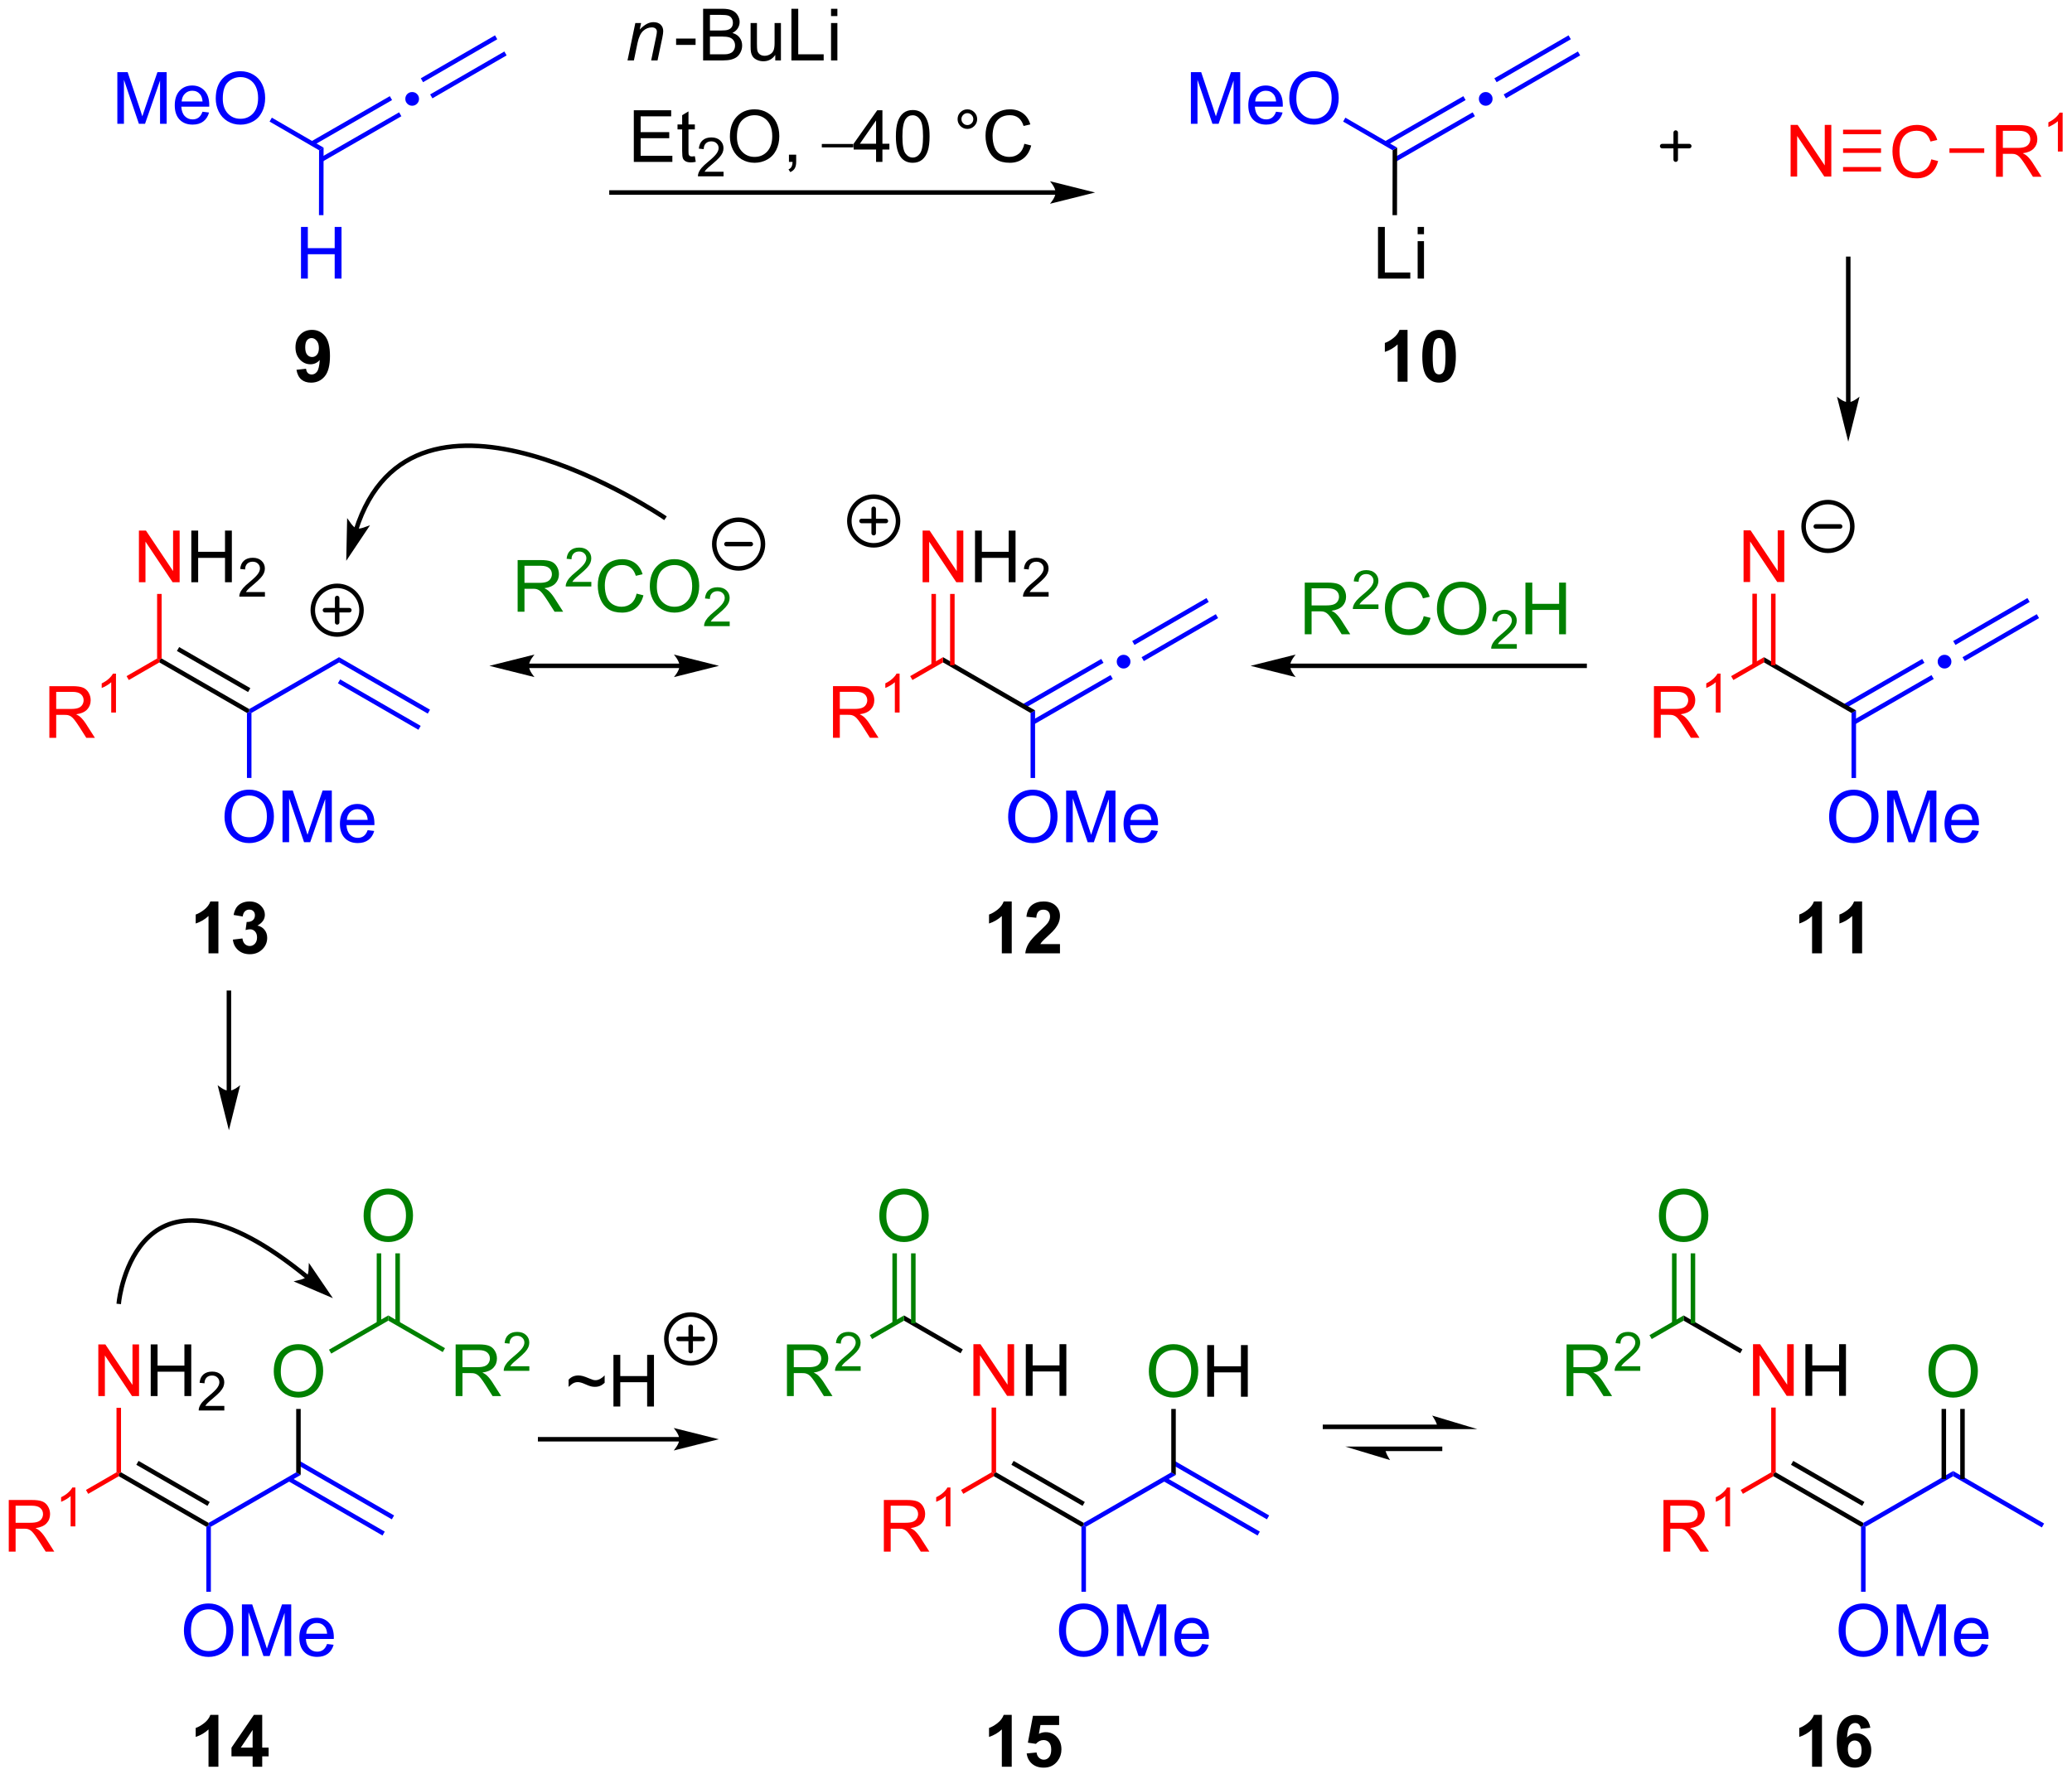 <?xml version="1.0" encoding="UTF-8"?>
<!DOCTYPE svg PUBLIC '-//W3C//DTD SVG 1.0//EN'
          'http://www.w3.org/TR/2001/REC-SVG-20010904/DTD/svg10.dtd'>
<svg stroke-dasharray="none" shape-rendering="auto" xmlns="http://www.w3.org/2000/svg" font-family="'Dialog'" text-rendering="auto" width="630" fill-opacity="1" color-interpolation="auto" color-rendering="auto" preserveAspectRatio="xMidYMid meet" font-size="12px" viewBox="0 0 630 541" fill="black" xmlns:xlink="http://www.w3.org/1999/xlink" stroke="black" image-rendering="auto" stroke-miterlimit="10" stroke-linecap="square" stroke-linejoin="miter" font-style="normal" stroke-width="1" height="541" stroke-dashoffset="0" font-weight="normal" stroke-opacity="1"
><!--Generated by the Batik Graphics2D SVG Generator--><defs id="genericDefs"
  /><g
  ><defs id="defs1"
    ><clipPath clipPathUnits="userSpaceOnUse" id="clipPath1"
      ><path d="M3.005 4.321 L239.181 4.321 L239.181 206.912 L3.005 206.912 L3.005 4.321 Z"
      /></clipPath
      ><clipPath clipPathUnits="userSpaceOnUse" id="clipPath2"
      ><path d="M1.821 22.226 L1.821 219.184 L231.431 219.184 L231.431 22.226 Z"
      /></clipPath
    ></defs
    ><g transform="scale(2.667,2.667) translate(-3.005,-4.321) matrix(1.029,0,0,1.029,1.131,-18.541)"
    ><path d="M118.775 43.3 L69.57 43.3 L69.32 43.3 L69.32 43.8 L69.57 43.8 L118.775 43.8 L119.025 43.8 L119.025 43.3 L118.775 43.3 ZM123.15 43.55 L118.15 42.3 C118.15 42.3 118.775 43.003 118.775 43.55 C118.775 44.097 118.15 44.8 118.15 44.8 Z" stroke="none" clip-path="url(#clipPath2)"
    /></g
    ><g fill="red" transform="matrix(2.743,0,0,2.743,-4.996,-60.965)" stroke="red"
    ><path d="M186.212 194.262 L186.212 188.536 L188.751 188.536 Q189.517 188.536 189.915 188.69 Q190.314 188.843 190.551 189.234 Q190.79 189.625 190.79 190.098 Q190.79 190.708 190.394 191.127 Q190.001 191.544 189.176 191.656 Q189.478 191.802 189.634 191.942 Q189.965 192.247 190.262 192.703 L191.259 194.262 L190.306 194.262 L189.548 193.07 Q189.215 192.554 188.999 192.281 Q188.785 192.007 188.616 191.898 Q188.446 191.788 188.269 191.747 Q188.142 191.718 187.847 191.718 L186.97 191.718 L186.97 194.262 L186.212 194.262 ZM186.97 191.062 L188.597 191.062 Q189.118 191.062 189.41 190.955 Q189.704 190.848 189.855 190.612 Q190.009 190.375 190.009 190.098 Q190.009 189.692 189.712 189.432 Q189.418 189.169 188.782 189.169 L186.97 189.169 L186.97 191.062 Z" stroke="none" clip-path="url(#clipPath2)"
    /></g
    ><g fill="red" transform="matrix(2.743,0,0,2.743,-4.996,-60.965)" stroke="red"
    ><path d="M193.595 191.463 L193.068 191.463 L193.068 188.101 Q192.877 188.283 192.568 188.464 Q192.26 188.646 192.013 188.738 L192.013 188.228 Q192.455 188.019 192.785 187.724 Q193.117 187.427 193.256 187.15 L193.595 187.15 L193.595 191.463 Z" stroke="none" clip-path="url(#clipPath2)"
    /></g
    ><g fill="red" transform="matrix(2.743,0,0,2.743,-4.996,-60.965)" stroke="red"
    ><path d="M195.019 187.856 L194.769 187.423 L198.154 185.468 L198.404 185.613 L198.404 185.901 Z" stroke="none" clip-path="url(#clipPath2)"
    /></g
    ><g transform="matrix(2.743,0,0,2.743,-4.996,-60.965)"
    ><path d="M198.404 185.901 L198.404 185.613 L198.654 185.468 L208.364 191.074 L208.364 191.363 L208.114 191.507 ZM200.349 184.634 L208.239 189.189 L208.489 188.756 L200.599 184.201 Z" stroke="none" clip-path="url(#clipPath2)"
    /></g
    ><g fill="blue" transform="matrix(2.743,0,0,2.743,-4.996,-60.965)" stroke="blue"
    ><path d="M208.614 191.507 L208.364 191.363 L208.364 191.074 L218.323 185.324 L218.323 185.901 Z" stroke="none" clip-path="url(#clipPath2)"
    /></g
    ><g fill="blue" transform="matrix(2.743,0,0,2.743,-4.996,-60.965)" stroke="blue"
    ><path d="M205.627 203.048 Q205.627 201.621 206.392 200.817 Q207.158 200.009 208.369 200.009 Q209.161 200.009 209.796 200.39 Q210.434 200.767 210.767 201.444 Q211.103 202.121 211.103 202.981 Q211.103 203.853 210.752 204.541 Q210.4 205.228 209.754 205.582 Q209.111 205.936 208.364 205.936 Q207.556 205.936 206.918 205.546 Q206.283 205.153 205.955 204.478 Q205.627 203.801 205.627 203.048 ZM206.408 203.059 Q206.408 204.095 206.963 204.692 Q207.52 205.285 208.361 205.285 Q209.215 205.285 209.767 204.684 Q210.322 204.082 210.322 202.978 Q210.322 202.278 210.085 201.757 Q209.848 201.236 209.392 200.95 Q208.939 200.66 208.371 200.66 Q207.567 200.66 206.986 201.215 Q206.408 201.767 206.408 203.059 ZM212.055 205.838 L212.055 200.111 L213.196 200.111 L214.553 204.166 Q214.74 204.731 214.826 205.012 Q214.922 204.7 215.131 204.095 L216.5 200.111 L217.521 200.111 L217.521 205.838 L216.79 205.838 L216.79 201.043 L215.125 205.838 L214.443 205.838 L212.787 200.963 L212.787 205.838 L212.055 205.838 ZM221.493 204.502 L222.219 204.59 Q222.047 205.228 221.581 205.58 Q221.118 205.931 220.396 205.931 Q219.485 205.931 218.951 205.371 Q218.42 204.809 218.42 203.798 Q218.42 202.752 218.959 202.173 Q219.498 201.595 220.357 201.595 Q221.188 201.595 221.714 202.163 Q222.243 202.728 222.243 203.754 Q222.243 203.817 222.24 203.942 L219.146 203.942 Q219.185 204.627 219.532 204.991 Q219.881 205.353 220.399 205.353 Q220.787 205.353 221.06 205.15 Q221.334 204.947 221.493 204.502 ZM219.185 203.363 L221.5 203.363 Q221.453 202.84 221.235 202.58 Q220.899 202.173 220.365 202.173 Q219.881 202.173 219.55 202.499 Q219.219 202.822 219.185 203.363 Z" stroke="none" clip-path="url(#clipPath2)"
    /></g
    ><g fill="blue" transform="matrix(2.743,0,0,2.743,-4.996,-60.965)" stroke="blue"
    ><path d="M208.114 191.507 L208.364 191.363 L208.614 191.507 L208.614 198.712 L208.114 198.712 Z" stroke="none" clip-path="url(#clipPath2)"
    /></g
    ><g fill="blue" transform="matrix(2.743,0,0,2.743,-4.996,-60.965)" stroke="blue"
    ><path d="M218.323 185.901 L218.323 185.324 L228.407 191.146 L228.157 191.579 Z" stroke="none" clip-path="url(#clipPath2)"
    /></g
    ><g fill="green" transform="matrix(2.743,0,0,2.743,-4.996,-60.965)" stroke="green"
    ><path d="M215.586 174.298 Q215.586 172.871 216.352 172.067 Q217.117 171.259 218.328 171.259 Q219.12 171.259 219.755 171.64 Q220.393 172.017 220.727 172.694 Q221.063 173.371 221.063 174.231 Q221.063 175.103 220.711 175.791 Q220.359 176.478 219.714 176.832 Q219.07 177.186 218.323 177.186 Q217.516 177.186 216.878 176.796 Q216.242 176.403 215.914 175.728 Q215.586 175.051 215.586 174.298 ZM216.367 174.309 Q216.367 175.345 216.922 175.942 Q217.479 176.535 218.32 176.535 Q219.175 176.535 219.727 175.934 Q220.281 175.332 220.281 174.228 Q220.281 173.528 220.044 173.007 Q219.807 172.486 219.352 172.2 Q218.899 171.91 218.331 171.91 Q217.526 171.91 216.945 172.465 Q216.367 173.017 216.367 174.309 Z" stroke="none" clip-path="url(#clipPath2)"
    /></g
    ><g transform="matrix(2.743,0,0,2.743,-4.996,-60.965)"
    ><path d="M219.608 186.21 L219.608 178.439 L219.108 178.439 L219.108 186.21 ZM217.538 186.21 L217.538 178.439 L217.038 178.439 L217.038 186.21 Z" stroke="none" clip-path="url(#clipPath2)"
    /></g
    ><g fill="red" transform="matrix(2.743,0,0,2.743,-4.996,-60.965)" stroke="red"
    ><path d="M196.139 176.988 L196.139 171.261 L196.917 171.261 L199.925 175.756 L199.925 171.261 L200.652 171.261 L200.652 176.988 L199.873 176.988 L196.865 172.488 L196.865 176.988 L196.139 176.988 Z" stroke="none" clip-path="url(#clipPath2)"
    /></g
    ><g transform="matrix(2.743,0,0,2.743,-4.996,-60.965)"
    ><path d="M201.947 176.988 L201.947 171.261 L202.705 171.261 L202.705 173.613 L205.682 173.613 L205.682 171.261 L206.44 171.261 L206.44 176.988 L205.682 176.988 L205.682 174.287 L202.705 174.287 L202.705 176.988 L201.947 176.988 Z" stroke="none" clip-path="url(#clipPath2)"
    /></g
    ><g fill="red" transform="matrix(2.743,0,0,2.743,-4.996,-60.965)" stroke="red"
    ><path d="M198.654 185.468 L198.404 185.613 L198.154 185.468 L198.154 178.287 L198.654 178.287 Z" stroke="none" clip-path="url(#clipPath2)"
    /></g
    ><g transform="matrix(2.743,0,0,2.743,-4.996,-60.965)"
    ><path d="M194.964 171.837 L194.714 172.27 L188.445 168.651 L188.445 168.074 Z" stroke="none" clip-path="url(#clipPath2)"
    /></g
    ><g fill="green" transform="matrix(2.743,0,0,2.743,-4.996,-60.965)" stroke="green"
    ><path d="M185.708 157.048 Q185.708 155.621 186.474 154.817 Q187.239 154.009 188.45 154.009 Q189.242 154.009 189.877 154.39 Q190.515 154.767 190.849 155.444 Q191.185 156.121 191.185 156.981 Q191.185 157.853 190.833 158.541 Q190.482 159.228 189.836 159.582 Q189.192 159.936 188.445 159.936 Q187.638 159.936 187 159.546 Q186.364 159.153 186.036 158.478 Q185.708 157.801 185.708 157.048 ZM186.489 157.059 Q186.489 158.095 187.044 158.692 Q187.601 159.285 188.442 159.285 Q189.297 159.285 189.849 158.684 Q190.403 158.082 190.403 156.978 Q190.403 156.278 190.167 155.757 Q189.929 155.236 189.474 154.95 Q189.021 154.66 188.453 154.66 Q187.648 154.66 187.067 155.215 Q186.489 155.767 186.489 157.059 Z" stroke="none" clip-path="url(#clipPath2)"
    /></g
    ><g fill="green" transform="matrix(2.743,0,0,2.743,-4.996,-60.965)" stroke="green"
    ><path d="M189.73 168.96 L189.73 161.189 L189.23 161.189 L189.23 168.96 ZM187.66 168.96 L187.66 161.189 L187.16 161.189 L187.16 168.96 Z" stroke="none" clip-path="url(#clipPath2)"
    /></g
    ><g fill="green" transform="matrix(2.743,0,0,2.743,-4.996,-60.965)" stroke="green"
    ><path d="M175.471 177.012 L175.471 171.286 L178.011 171.286 Q178.776 171.286 179.175 171.44 Q179.573 171.593 179.81 171.984 Q180.05 172.375 180.05 172.848 Q180.05 173.458 179.654 173.877 Q179.261 174.294 178.435 174.406 Q178.737 174.552 178.893 174.692 Q179.224 174.997 179.521 175.453 L180.518 177.012 L179.565 177.012 L178.807 175.82 Q178.474 175.304 178.258 175.031 Q178.044 174.757 177.875 174.648 Q177.706 174.538 177.529 174.497 Q177.401 174.468 177.107 174.468 L176.229 174.468 L176.229 177.012 L175.471 177.012 ZM176.229 173.812 L177.857 173.812 Q178.378 173.812 178.669 173.705 Q178.964 173.598 179.115 173.362 Q179.268 173.125 179.268 172.848 Q179.268 172.442 178.971 172.182 Q178.677 171.919 178.042 171.919 L176.229 171.919 L176.229 173.812 Z" stroke="none" clip-path="url(#clipPath2)"
    /></g
    ><g fill="green" transform="matrix(2.743,0,0,2.743,-4.996,-60.965)" stroke="green"
    ><path d="M183.64 173.705 L183.64 174.213 L180.8 174.213 Q180.794 174.021 180.863 173.845 Q180.97 173.556 181.208 173.275 Q181.449 172.994 181.9 172.625 Q182.599 172.05 182.845 171.714 Q183.091 171.379 183.091 171.08 Q183.091 170.767 182.867 170.552 Q182.644 170.335 182.283 170.335 Q181.902 170.335 181.673 170.564 Q181.445 170.793 181.443 171.197 L180.9 171.142 Q180.957 170.535 181.32 170.218 Q181.683 169.9 182.294 169.9 Q182.914 169.9 183.273 170.244 Q183.634 170.585 183.634 171.091 Q183.634 171.349 183.529 171.599 Q183.423 171.847 183.177 172.123 Q182.933 172.398 182.365 172.879 Q181.89 173.277 181.755 173.419 Q181.621 173.562 181.533 173.705 L183.64 173.705 Z" stroke="none" clip-path="url(#clipPath2)"
    /></g
    ><g fill="green" transform="matrix(2.743,0,0,2.743,-4.996,-60.965)" stroke="green"
    ><path d="M188.445 168.074 L188.445 168.651 L184.911 170.691 L184.661 170.258 Z" stroke="none" clip-path="url(#clipPath2)"
    /></g
    ><g fill="blue" transform="matrix(2.743,0,0,2.743,-4.996,-60.965)" stroke="blue"
    ><path d="M25.195 191.507 L24.945 191.363 L24.945 191.074 L34.654 185.468 L35.154 185.757 Z" stroke="none" clip-path="url(#clipPath2)"
    /></g
    ><g fill="blue" transform="matrix(2.743,0,0,2.743,-4.996,-60.965)" stroke="blue"
    ><path d="M33.745 186.427 L44.221 192.475 L44.471 192.042 L33.995 185.994 ZM34.779 184.634 L45.256 190.683 L45.506 190.25 L35.029 184.201 Z" stroke="none" clip-path="url(#clipPath2)"
    /></g
    ><g fill="green" transform="matrix(2.743,0,0,2.743,-4.996,-60.965)" stroke="green"
    ><path d="M32.167 174.298 Q32.167 172.871 32.933 172.067 Q33.699 171.259 34.91 171.259 Q35.701 171.259 36.337 171.64 Q36.975 172.017 37.308 172.694 Q37.644 173.371 37.644 174.231 Q37.644 175.103 37.292 175.791 Q36.941 176.478 36.295 176.832 Q35.652 177.186 34.904 177.186 Q34.097 177.186 33.459 176.796 Q32.824 176.403 32.495 175.728 Q32.167 175.051 32.167 174.298 ZM32.949 174.309 Q32.949 175.345 33.503 175.942 Q34.061 176.535 34.902 176.535 Q35.756 176.535 36.308 175.934 Q36.863 175.332 36.863 174.228 Q36.863 173.528 36.626 173.007 Q36.389 172.486 35.933 172.2 Q35.48 171.91 34.912 171.91 Q34.108 171.91 33.527 172.465 Q32.949 173.017 32.949 174.309 Z" stroke="none" clip-path="url(#clipPath2)"
    /></g
    ><g transform="matrix(2.743,0,0,2.743,-4.996,-60.965)"
    ><path d="M35.154 185.757 L34.654 185.468 L34.654 178.439 L35.154 178.439 Z" stroke="none" clip-path="url(#clipPath2)"
    /></g
    ><g transform="matrix(2.743,0,0,2.743,-4.996,-60.965)"
    ><path d="M24.945 191.074 L24.945 191.363 L24.695 191.507 L14.986 185.901 L14.986 185.613 L15.236 185.468 ZM25.07 188.756 L17.181 184.201 L16.931 184.634 L24.82 189.189 Z" stroke="none" clip-path="url(#clipPath2)"
    /></g
    ><g fill="blue" transform="matrix(2.743,0,0,2.743,-4.996,-60.965)" stroke="blue"
    ><path d="M22.208 203.048 Q22.208 201.621 22.974 200.817 Q23.739 200.009 24.95 200.009 Q25.742 200.009 26.378 200.39 Q27.015 200.767 27.349 201.444 Q27.685 202.121 27.685 202.981 Q27.685 203.853 27.333 204.541 Q26.982 205.228 26.336 205.582 Q25.693 205.936 24.945 205.936 Q24.138 205.936 23.5 205.546 Q22.864 205.153 22.536 204.478 Q22.208 203.801 22.208 203.048 ZM22.989 203.059 Q22.989 204.095 23.544 204.692 Q24.101 205.285 24.943 205.285 Q25.797 205.285 26.349 204.684 Q26.904 204.082 26.904 202.978 Q26.904 202.278 26.667 201.757 Q26.43 201.236 25.974 200.95 Q25.521 200.66 24.953 200.66 Q24.148 200.66 23.568 201.215 Q22.989 201.767 22.989 203.059 ZM28.637 205.838 L28.637 200.111 L29.777 200.111 L31.134 204.166 Q31.322 204.731 31.407 205.012 Q31.504 204.7 31.712 204.095 L33.082 200.111 L34.103 200.111 L34.103 205.838 L33.371 205.838 L33.371 201.043 L31.707 205.838 L31.025 205.838 L29.368 200.963 L29.368 205.838 L28.637 205.838 ZM38.074 204.502 L38.801 204.59 Q38.629 205.228 38.163 205.58 Q37.699 205.931 36.978 205.931 Q36.066 205.931 35.532 205.371 Q35.001 204.809 35.001 203.798 Q35.001 202.752 35.54 202.173 Q36.079 201.595 36.939 201.595 Q37.769 201.595 38.295 202.163 Q38.824 202.728 38.824 203.754 Q38.824 203.817 38.822 203.942 L35.728 203.942 Q35.767 204.627 36.113 204.991 Q36.462 205.353 36.98 205.353 Q37.368 205.353 37.642 205.15 Q37.915 204.947 38.074 204.502 ZM35.767 203.363 L38.082 203.363 Q38.035 202.84 37.816 202.58 Q37.48 202.173 36.947 202.173 Q36.462 202.173 36.131 202.499 Q35.801 202.822 35.767 203.363 Z" stroke="none" clip-path="url(#clipPath2)"
    /></g
    ><g fill="blue" transform="matrix(2.743,0,0,2.743,-4.996,-60.965)" stroke="blue"
    ><path d="M24.695 191.507 L24.945 191.363 L25.195 191.507 L25.195 198.712 L24.695 198.712 Z" stroke="none" clip-path="url(#clipPath2)"
    /></g
    ><g fill="red" transform="matrix(2.743,0,0,2.743,-4.996,-60.965)" stroke="red"
    ><path d="M2.793 194.262 L2.793 188.536 L5.333 188.536 Q6.098 188.536 6.497 188.69 Q6.895 188.843 7.132 189.234 Q7.372 189.625 7.372 190.098 Q7.372 190.708 6.976 191.127 Q6.583 191.544 5.757 191.656 Q6.059 191.802 6.215 191.942 Q6.546 192.247 6.843 192.703 L7.84 194.262 L6.887 194.262 L6.129 193.07 Q5.796 192.554 5.58 192.281 Q5.366 192.007 5.197 191.898 Q5.028 191.788 4.851 191.747 Q4.723 191.718 4.429 191.718 L3.551 191.718 L3.551 194.262 L2.793 194.262 ZM3.551 191.062 L5.179 191.062 Q5.7 191.062 5.991 190.955 Q6.286 190.848 6.437 190.612 Q6.59 190.375 6.59 190.098 Q6.59 189.692 6.293 189.432 Q5.999 189.169 5.364 189.169 L3.551 189.169 L3.551 191.062 Z" stroke="none" clip-path="url(#clipPath2)"
    /></g
    ><g fill="red" transform="matrix(2.743,0,0,2.743,-4.996,-60.965)" stroke="red"
    ><path d="M10.177 191.463 L9.65 191.463 L9.65 188.101 Q9.458 188.283 9.15 188.464 Q8.841 188.646 8.595 188.738 L8.595 188.228 Q9.036 188.019 9.366 187.724 Q9.698 187.427 9.837 187.15 L10.177 187.15 L10.177 191.463 Z" stroke="none" clip-path="url(#clipPath2)"
    /></g
    ><g fill="red" transform="matrix(2.743,0,0,2.743,-4.996,-60.965)" stroke="red"
    ><path d="M14.736 185.468 L14.986 185.613 L14.986 185.901 L11.6 187.856 L11.35 187.423 Z" stroke="none" clip-path="url(#clipPath2)"
    /></g
    ><g fill="red" transform="matrix(2.743,0,0,2.743,-4.996,-60.965)" stroke="red"
    ><path d="M12.72 177.012 L12.72 171.286 L13.499 171.286 L16.507 175.781 L16.507 171.286 L17.233 171.286 L17.233 177.012 L16.455 177.012 L13.447 172.512 L13.447 177.012 L12.72 177.012 Z" stroke="none" clip-path="url(#clipPath2)"
    /></g
    ><g transform="matrix(2.743,0,0,2.743,-4.996,-60.965)"
    ><path d="M18.529 177.012 L18.529 171.286 L19.287 171.286 L19.287 173.637 L22.263 173.637 L22.263 171.286 L23.021 171.286 L23.021 177.012 L22.263 177.012 L22.263 174.312 L19.287 174.312 L19.287 177.012 L18.529 177.012 Z" stroke="none" clip-path="url(#clipPath2)"
    /></g
    ><g transform="matrix(2.743,0,0,2.743,-4.996,-60.965)"
    ><path d="M26.687 178.105 L26.687 178.613 L23.847 178.613 Q23.841 178.421 23.91 178.245 Q24.017 177.956 24.255 177.675 Q24.496 177.394 24.947 177.025 Q25.646 176.45 25.892 176.114 Q26.138 175.779 26.138 175.48 Q26.138 175.167 25.913 174.952 Q25.691 174.736 25.33 174.736 Q24.949 174.736 24.72 174.964 Q24.492 175.193 24.49 175.597 L23.947 175.542 Q24.003 174.935 24.367 174.618 Q24.73 174.3 25.341 174.3 Q25.96 174.3 26.32 174.644 Q26.681 174.986 26.681 175.491 Q26.681 175.749 26.576 175.999 Q26.47 176.247 26.224 176.523 Q25.98 176.798 25.412 177.279 Q24.937 177.677 24.802 177.82 Q24.668 177.962 24.58 178.105 L26.687 178.105 Z" stroke="none" clip-path="url(#clipPath2)"
    /></g
    ><g fill="red" transform="matrix(2.743,0,0,2.743,-4.996,-60.965)" stroke="red"
    ><path d="M15.236 185.468 L14.986 185.613 L14.736 185.468 L14.736 178.312 L15.236 178.312 Z" stroke="none" clip-path="url(#clipPath2)"
    /></g
    ><g fill="green" transform="matrix(2.743,0,0,2.743,-4.996,-60.965)" stroke="green"
    ><path d="M38.537 172.304 L38.287 171.871 L44.864 168.074 L44.864 168.651 Z" stroke="none" clip-path="url(#clipPath2)"
    /></g
    ><g fill="green" transform="matrix(2.743,0,0,2.743,-4.996,-60.965)" stroke="green"
    ><path d="M52.328 177.012 L52.328 171.286 L54.867 171.286 Q55.633 171.286 56.031 171.44 Q56.43 171.593 56.667 171.984 Q56.906 172.375 56.906 172.848 Q56.906 173.458 56.511 173.877 Q56.117 174.294 55.292 174.406 Q55.594 174.552 55.75 174.692 Q56.081 174.997 56.378 175.453 L57.375 177.012 L56.422 177.012 L55.664 175.82 Q55.331 175.304 55.115 175.031 Q54.901 174.757 54.732 174.648 Q54.563 174.538 54.386 174.497 Q54.258 174.468 53.964 174.468 L53.086 174.468 L53.086 177.012 L52.328 177.012 ZM53.086 173.812 L54.714 173.812 Q55.234 173.812 55.526 173.705 Q55.82 173.598 55.971 173.362 Q56.125 173.125 56.125 172.848 Q56.125 172.442 55.828 172.182 Q55.534 171.919 54.898 171.919 L53.086 171.919 L53.086 173.812 Z" stroke="none" clip-path="url(#clipPath2)"
    /></g
    ><g fill="green" transform="matrix(2.743,0,0,2.743,-4.996,-60.965)" stroke="green"
    ><path d="M60.497 173.705 L60.497 174.213 L57.657 174.213 Q57.651 174.021 57.719 173.845 Q57.827 173.556 58.065 173.275 Q58.306 172.994 58.757 172.625 Q59.456 172.05 59.702 171.714 Q59.948 171.379 59.948 171.08 Q59.948 170.767 59.723 170.552 Q59.501 170.335 59.139 170.335 Q58.759 170.335 58.53 170.564 Q58.302 170.793 58.3 171.197 L57.757 171.142 Q57.813 170.535 58.177 170.218 Q58.54 169.9 59.151 169.9 Q59.77 169.9 60.13 170.244 Q60.491 170.585 60.491 171.091 Q60.491 171.349 60.386 171.599 Q60.28 171.847 60.034 172.123 Q59.79 172.398 59.221 172.879 Q58.747 173.277 58.612 173.419 Q58.477 173.562 58.389 173.705 L60.497 173.705 Z" stroke="none" clip-path="url(#clipPath2)"
    /></g
    ><g fill="green" transform="matrix(2.743,0,0,2.743,-4.996,-60.965)" stroke="green"
    ><path d="M44.864 168.651 L44.864 168.074 L51.148 171.702 L50.898 172.135 Z" stroke="none" clip-path="url(#clipPath2)"
    /></g
    ><g fill="green" transform="matrix(2.743,0,0,2.743,-4.996,-60.965)" stroke="green"
    ><path d="M42.127 157.048 Q42.127 155.621 42.892 154.817 Q43.658 154.009 44.869 154.009 Q45.661 154.009 46.296 154.39 Q46.934 154.767 47.267 155.444 Q47.603 156.121 47.603 156.981 Q47.603 157.853 47.252 158.541 Q46.9 159.228 46.254 159.582 Q45.611 159.936 44.864 159.936 Q44.056 159.936 43.418 159.546 Q42.783 159.153 42.455 158.478 Q42.127 157.801 42.127 157.048 ZM42.908 157.059 Q42.908 158.095 43.463 158.692 Q44.02 159.285 44.861 159.285 Q45.715 159.285 46.267 158.684 Q46.822 158.082 46.822 156.978 Q46.822 156.278 46.585 155.757 Q46.348 155.236 45.892 154.95 Q45.439 154.66 44.871 154.66 Q44.067 154.66 43.486 155.215 Q42.908 155.767 42.908 157.059 Z" stroke="none" clip-path="url(#clipPath2)"
    /></g
    ><g fill="green" transform="matrix(2.743,0,0,2.743,-4.996,-60.965)" stroke="green"
    ><path d="M46.149 168.96 L46.149 161.189 L45.649 161.189 L45.649 168.96 ZM44.079 168.96 L44.079 161.189 L43.579 161.189 L43.579 168.96 Z" stroke="none" clip-path="url(#clipPath2)"
    /></g
    ><g transform="matrix(2.743,0,0,2.743,-4.996,-60.965)"
    ><path d="M77.123 181.55 L61.695 181.55 L61.445 181.55 L61.445 182.05 L61.695 182.05 L77.123 182.05 L77.373 182.05 L77.373 181.55 L77.123 181.55 ZM81.498 181.8 L76.498 180.55 C76.498 180.55 77.123 181.253 77.123 181.8 C77.123 182.347 76.498 183.05 76.498 183.05 Z" stroke="none" clip-path="url(#clipPath2)"
    /></g
    ><g fill="blue" transform="matrix(2.743,0,0,2.743,-4.996,-60.965)" stroke="blue"
    ><path d="M122.195 191.507 L121.945 191.363 L121.945 191.074 L131.654 185.468 L132.154 185.757 Z" stroke="none" clip-path="url(#clipPath2)"
    /></g
    ><g fill="blue" transform="matrix(2.743,0,0,2.743,-4.996,-60.965)" stroke="blue"
    ><path d="M130.744 186.427 L141.221 192.475 L141.471 192.042 L130.994 185.994 ZM131.779 184.634 L142.256 190.683 L142.506 190.25 L132.029 184.201 Z" stroke="none" clip-path="url(#clipPath2)"
    /></g
    ><g transform="matrix(2.743,0,0,2.743,-4.996,-60.965)"
    ><path d="M121.945 191.074 L121.945 191.363 L121.695 191.507 L111.986 185.901 L111.986 185.613 L112.236 185.468 ZM122.07 188.756 L114.181 184.201 L113.931 184.634 L121.82 189.189 Z" stroke="none" clip-path="url(#clipPath2)"
    /></g
    ><g fill="blue" transform="matrix(2.743,0,0,2.743,-4.996,-60.965)" stroke="blue"
    ><path d="M119.208 203.048 Q119.208 201.621 119.974 200.817 Q120.74 200.009 121.95 200.009 Q122.742 200.009 123.377 200.39 Q124.016 200.767 124.349 201.444 Q124.685 202.121 124.685 202.981 Q124.685 203.853 124.333 204.541 Q123.982 205.228 123.336 205.582 Q122.693 205.936 121.945 205.936 Q121.138 205.936 120.5 205.546 Q119.865 205.153 119.536 204.478 Q119.208 203.801 119.208 203.048 ZM119.99 203.059 Q119.99 204.095 120.544 204.692 Q121.101 205.285 121.943 205.285 Q122.797 205.285 123.349 204.684 Q123.903 204.082 123.903 202.978 Q123.903 202.278 123.666 201.757 Q123.43 201.236 122.974 200.95 Q122.521 200.66 121.953 200.66 Q121.148 200.66 120.568 201.215 Q119.99 201.767 119.99 203.059 ZM125.637 205.838 L125.637 200.111 L126.777 200.111 L128.134 204.166 Q128.321 204.731 128.407 205.012 Q128.504 204.7 128.712 204.095 L130.082 200.111 L131.103 200.111 L131.103 205.838 L130.371 205.838 L130.371 201.043 L128.707 205.838 L128.025 205.838 L126.368 200.963 L126.368 205.838 L125.637 205.838 ZM135.074 204.502 L135.801 204.59 Q135.629 205.228 135.163 205.58 Q134.699 205.931 133.978 205.931 Q133.066 205.931 132.532 205.371 Q132.001 204.809 132.001 203.798 Q132.001 202.752 132.54 202.173 Q133.079 201.595 133.939 201.595 Q134.769 201.595 135.296 202.163 Q135.824 202.728 135.824 203.754 Q135.824 203.817 135.821 203.942 L132.728 203.942 Q132.767 204.627 133.113 204.991 Q133.462 205.353 133.98 205.353 Q134.368 205.353 134.642 205.15 Q134.915 204.947 135.074 204.502 ZM132.767 203.363 L135.082 203.363 Q135.035 202.84 134.816 202.58 Q134.48 202.173 133.946 202.173 Q133.462 202.173 133.131 202.499 Q132.801 202.822 132.767 203.363 Z" stroke="none" clip-path="url(#clipPath2)"
    /></g
    ><g fill="blue" transform="matrix(2.743,0,0,2.743,-4.996,-60.965)" stroke="blue"
    ><path d="M121.695 191.507 L121.945 191.363 L122.195 191.507 L122.195 198.712 L121.695 198.712 Z" stroke="none" clip-path="url(#clipPath2)"
    /></g
    ><g fill="red" transform="matrix(2.743,0,0,2.743,-4.996,-60.965)" stroke="red"
    ><path d="M99.793 194.262 L99.793 188.536 L102.333 188.536 Q103.098 188.536 103.497 188.69 Q103.895 188.843 104.132 189.234 Q104.372 189.625 104.372 190.098 Q104.372 190.708 103.976 191.127 Q103.583 191.544 102.757 191.656 Q103.059 191.802 103.215 191.942 Q103.546 192.247 103.843 192.703 L104.84 194.262 L103.887 194.262 L103.129 193.07 Q102.796 192.554 102.58 192.281 Q102.366 192.007 102.197 191.898 Q102.028 191.788 101.851 191.747 Q101.723 191.718 101.429 191.718 L100.551 191.718 L100.551 194.262 L99.793 194.262 ZM100.551 191.062 L102.179 191.062 Q102.7 191.062 102.991 190.955 Q103.286 190.848 103.437 190.612 Q103.59 190.375 103.59 190.098 Q103.59 189.692 103.293 189.432 Q102.999 189.169 102.364 189.169 L100.551 189.169 L100.551 191.062 Z" stroke="none" clip-path="url(#clipPath2)"
    /></g
    ><g fill="red" transform="matrix(2.743,0,0,2.743,-4.996,-60.965)" stroke="red"
    ><path d="M107.177 191.463 L106.65 191.463 L106.65 188.101 Q106.458 188.283 106.15 188.464 Q105.841 188.646 105.595 188.738 L105.595 188.228 Q106.036 188.019 106.366 187.724 Q106.698 187.427 106.837 187.15 L107.177 187.15 L107.177 191.463 Z" stroke="none" clip-path="url(#clipPath2)"
    /></g
    ><g fill="red" transform="matrix(2.743,0,0,2.743,-4.996,-60.965)" stroke="red"
    ><path d="M111.736 185.468 L111.986 185.613 L111.986 185.901 L108.6 187.856 L108.35 187.423 Z" stroke="none" clip-path="url(#clipPath2)"
    /></g
    ><g fill="red" transform="matrix(2.743,0,0,2.743,-4.996,-60.965)" stroke="red"
    ><path d="M109.72 176.988 L109.72 171.261 L110.499 171.261 L113.507 175.756 L113.507 171.261 L114.233 171.261 L114.233 176.988 L113.455 176.988 L110.447 172.488 L110.447 176.988 L109.72 176.988 Z" stroke="none" clip-path="url(#clipPath2)"
    /></g
    ><g transform="matrix(2.743,0,0,2.743,-4.996,-60.965)"
    ><path d="M115.529 176.988 L115.529 171.261 L116.287 171.261 L116.287 173.613 L119.263 173.613 L119.263 171.261 L120.021 171.261 L120.021 176.988 L119.263 176.988 L119.263 174.287 L116.287 174.287 L116.287 176.988 L115.529 176.988 Z" stroke="none" clip-path="url(#clipPath2)"
    /></g
    ><g fill="red" transform="matrix(2.743,0,0,2.743,-4.996,-60.965)" stroke="red"
    ><path d="M112.236 185.468 L111.986 185.613 L111.736 185.468 L111.736 178.287 L112.236 178.287 Z" stroke="none" clip-path="url(#clipPath2)"
    /></g
    ><g fill="green" transform="matrix(2.743,0,0,2.743,-4.996,-60.965)" stroke="green"
    ><path d="M129.167 174.298 Q129.167 172.871 129.933 172.067 Q130.699 171.259 131.91 171.259 Q132.701 171.259 133.337 171.64 Q133.975 172.017 134.308 172.694 Q134.644 173.371 134.644 174.231 Q134.644 175.103 134.292 175.791 Q133.941 176.478 133.295 176.832 Q132.652 177.186 131.904 177.186 Q131.097 177.186 130.459 176.796 Q129.824 176.403 129.495 175.728 Q129.167 175.051 129.167 174.298 ZM129.949 174.309 Q129.949 175.345 130.503 175.942 Q131.061 176.535 131.902 176.535 Q132.756 176.535 133.308 175.934 Q133.863 175.332 133.863 174.228 Q133.863 173.528 133.626 173.007 Q133.389 172.486 132.933 172.2 Q132.48 171.91 131.912 171.91 Q131.107 171.91 130.527 172.465 Q129.949 173.017 129.949 174.309 Z" stroke="none" clip-path="url(#clipPath2)"
    /></g
    ><g transform="matrix(2.743,0,0,2.743,-4.996,-60.965)"
    ><path d="M135.643 177.088 L135.643 171.361 L136.4 171.361 L136.4 173.713 L139.377 173.713 L139.377 171.361 L140.135 171.361 L140.135 177.088 L139.377 177.088 L139.377 174.387 L136.4 174.387 L136.4 177.088 L135.643 177.088 Z" stroke="none" clip-path="url(#clipPath2)"
    /></g
    ><g transform="matrix(2.743,0,0,2.743,-4.996,-60.965)"
    ><path d="M132.154 185.757 L131.654 185.468 L131.654 178.439 L132.154 178.439 Z" stroke="none" clip-path="url(#clipPath2)"
    /></g
    ><g transform="matrix(2.743,0,0,2.743,-4.996,-60.965)"
    ><path d="M108.545 171.837 L108.295 172.27 L102.027 168.651 L102.027 168.074 Z" stroke="none" clip-path="url(#clipPath2)"
    /></g
    ><g fill="green" transform="matrix(2.743,0,0,2.743,-4.996,-60.965)" stroke="green"
    ><path d="M99.29 157.048 Q99.29 155.621 100.055 154.817 Q100.821 154.009 102.032 154.009 Q102.823 154.009 103.459 154.39 Q104.097 154.767 104.43 155.444 Q104.766 156.121 104.766 156.981 Q104.766 157.853 104.415 158.541 Q104.063 159.228 103.417 159.582 Q102.774 159.936 102.027 159.936 Q101.219 159.936 100.581 159.546 Q99.946 159.153 99.618 158.478 Q99.29 157.801 99.29 157.048 ZM100.071 157.059 Q100.071 158.095 100.626 158.692 Q101.183 159.285 102.024 159.285 Q102.878 159.285 103.43 158.684 Q103.985 158.082 103.985 156.978 Q103.985 156.278 103.748 155.757 Q103.511 155.236 103.055 154.95 Q102.602 154.66 102.034 154.66 Q101.23 154.66 100.649 155.215 Q100.071 155.767 100.071 157.059 Z" stroke="none" clip-path="url(#clipPath2)"
    /></g
    ><g fill="green" transform="matrix(2.743,0,0,2.743,-4.996,-60.965)" stroke="green"
    ><path d="M103.312 168.96 L103.312 161.189 L102.812 161.189 L102.812 168.96 ZM101.242 168.96 L101.242 161.189 L100.742 161.189 L100.742 168.96 Z" stroke="none" clip-path="url(#clipPath2)"
    /></g
    ><g fill="green" transform="matrix(2.743,0,0,2.743,-4.996,-60.965)" stroke="green"
    ><path d="M89.053 177.012 L89.053 171.286 L91.592 171.286 Q92.358 171.286 92.756 171.44 Q93.154 171.593 93.391 171.984 Q93.631 172.375 93.631 172.848 Q93.631 173.458 93.235 173.877 Q92.842 174.294 92.016 174.406 Q92.319 174.552 92.475 174.692 Q92.805 174.997 93.102 175.453 L94.1 177.012 L93.147 177.012 L92.389 175.82 Q92.055 175.304 91.839 175.031 Q91.626 174.757 91.457 174.648 Q91.287 174.538 91.11 174.497 Q90.983 174.468 90.688 174.468 L89.811 174.468 L89.811 177.012 L89.053 177.012 ZM89.811 173.812 L91.438 173.812 Q91.959 173.812 92.251 173.705 Q92.545 173.598 92.696 173.362 Q92.85 173.125 92.85 172.848 Q92.85 172.442 92.553 172.182 Q92.259 171.919 91.623 171.919 L89.811 171.919 L89.811 173.812 Z" stroke="none" clip-path="url(#clipPath2)"
    /></g
    ><g fill="green" transform="matrix(2.743,0,0,2.743,-4.996,-60.965)" stroke="green"
    ><path d="M97.222 173.705 L97.222 174.213 L94.382 174.213 Q94.376 174.021 94.444 173.845 Q94.552 173.556 94.79 173.275 Q95.03 172.994 95.481 172.625 Q96.181 172.05 96.427 171.714 Q96.673 171.379 96.673 171.08 Q96.673 170.767 96.448 170.552 Q96.225 170.335 95.864 170.335 Q95.483 170.335 95.255 170.564 Q95.026 170.793 95.024 171.197 L94.481 171.142 Q94.538 170.535 94.901 170.218 Q95.265 169.9 95.876 169.9 Q96.495 169.9 96.854 170.244 Q97.216 170.585 97.216 171.091 Q97.216 171.349 97.11 171.599 Q97.005 171.847 96.759 172.123 Q96.515 172.398 95.946 172.879 Q95.472 173.277 95.337 173.419 Q95.202 173.562 95.114 173.705 L97.222 173.705 Z" stroke="none" clip-path="url(#clipPath2)"
    /></g
    ><g fill="green" transform="matrix(2.743,0,0,2.743,-4.996,-60.965)" stroke="green"
    ><path d="M102.027 168.074 L102.027 168.651 L98.493 170.691 L98.243 170.258 Z" stroke="none" clip-path="url(#clipPath2)"
    /></g
    ><g transform="matrix(2.743,0,0,2.743,-4.996,-60.965)"
    ><path d="M27.445 143.166 L27.445 132.3 L27.445 132.05 L26.945 132.05 L26.945 132.3 L26.945 143.166 L26.945 143.416 L27.445 143.416 L27.445 143.166 ZM27.195 147.541 L28.445 142.541 C28.445 142.541 27.742 143.166 27.195 143.166 C26.648 143.166 25.945 142.541 25.945 142.541 Z" stroke="none" clip-path="url(#clipPath2)"
    /></g
    ><g fill="blue" transform="matrix(2.743,0,0,2.743,-4.996,-60.965)" stroke="blue"
    ><path d="M29.695 101.275 L29.445 101.13 L29.445 100.841 L39.404 95.091 L39.404 95.669 Z" stroke="none" clip-path="url(#clipPath2)"
    /></g
    ><g fill="blue" transform="matrix(2.743,0,0,2.743,-4.996,-60.965)" stroke="blue"
    ><path d="M39.404 95.669 L39.404 95.091 L49.489 100.914 L49.239 101.347 ZM39.279 97.987 L48.204 103.139 L48.454 102.706 L39.529 97.554 Z" stroke="none" clip-path="url(#clipPath2)"
    /></g
    ><g transform="matrix(2.743,0,0,2.743,-4.996,-60.965)"
    ><path d="M29.445 100.841 L29.445 101.13 L29.195 101.275 L19.486 95.669 L19.486 95.38 L19.736 95.236 ZM29.57 98.523 L21.681 93.969 L21.431 94.402 L29.32 98.956 Z" stroke="none" clip-path="url(#clipPath2)"
    /></g
    ><g fill="blue" transform="matrix(2.743,0,0,2.743,-4.996,-60.965)" stroke="blue"
    ><path d="M26.708 112.816 Q26.708 111.389 27.474 110.584 Q28.239 109.777 29.45 109.777 Q30.242 109.777 30.878 110.157 Q31.515 110.535 31.849 111.212 Q32.185 111.889 32.185 112.748 Q32.185 113.621 31.833 114.308 Q31.482 114.996 30.836 115.35 Q30.193 115.704 29.445 115.704 Q28.638 115.704 28 115.313 Q27.364 114.92 27.036 114.246 Q26.708 113.569 26.708 112.816 ZM27.489 112.826 Q27.489 113.863 28.044 114.459 Q28.601 115.053 29.443 115.053 Q30.297 115.053 30.849 114.451 Q31.404 113.85 31.404 112.746 Q31.404 112.045 31.167 111.524 Q30.93 111.004 30.474 110.717 Q30.021 110.428 29.453 110.428 Q28.648 110.428 28.068 110.983 Q27.489 111.535 27.489 112.826 ZM33.137 115.605 L33.137 109.879 L34.277 109.879 L35.634 113.933 Q35.822 114.498 35.907 114.78 Q36.004 114.467 36.212 113.863 L37.582 109.879 L38.603 109.879 L38.603 115.605 L37.871 115.605 L37.871 110.811 L36.207 115.605 L35.525 115.605 L33.868 110.73 L33.868 115.605 L33.137 115.605 ZM42.574 114.269 L43.301 114.358 Q43.129 114.996 42.663 115.347 Q42.199 115.699 41.478 115.699 Q40.566 115.699 40.032 115.139 Q39.501 114.576 39.501 113.566 Q39.501 112.519 40.04 111.941 Q40.579 111.363 41.439 111.363 Q42.269 111.363 42.795 111.931 Q43.324 112.496 43.324 113.522 Q43.324 113.584 43.322 113.709 L40.228 113.709 Q40.267 114.394 40.613 114.759 Q40.962 115.121 41.48 115.121 Q41.868 115.121 42.142 114.918 Q42.415 114.715 42.574 114.269 ZM40.267 113.131 L42.582 113.131 Q42.535 112.608 42.316 112.347 Q41.98 111.941 41.447 111.941 Q40.962 111.941 40.631 112.267 Q40.301 112.59 40.267 113.131 Z" stroke="none" clip-path="url(#clipPath2)"
    /></g
    ><g fill="blue" transform="matrix(2.743,0,0,2.743,-4.996,-60.965)" stroke="blue"
    ><path d="M29.195 101.275 L29.445 101.13 L29.695 101.275 L29.695 108.479 L29.195 108.479 Z" stroke="none" clip-path="url(#clipPath2)"
    /></g
    ><g fill="red" transform="matrix(2.743,0,0,2.743,-4.996,-60.965)" stroke="red"
    ><path d="M7.293 104.03 L7.293 98.304 L9.833 98.304 Q10.598 98.304 10.997 98.457 Q11.395 98.611 11.632 99.001 Q11.872 99.392 11.872 99.866 Q11.872 100.475 11.476 100.895 Q11.083 101.311 10.257 101.423 Q10.559 101.569 10.715 101.71 Q11.046 102.015 11.343 102.47 L12.34 104.03 L11.387 104.03 L10.629 102.838 Q10.296 102.322 10.08 102.048 Q9.866 101.775 9.697 101.666 Q9.528 101.556 9.351 101.515 Q9.223 101.486 8.929 101.486 L8.051 101.486 L8.051 104.03 L7.293 104.03 ZM8.051 100.83 L9.679 100.83 Q10.2 100.83 10.491 100.723 Q10.786 100.616 10.937 100.379 Q11.09 100.142 11.09 99.866 Q11.09 99.46 10.793 99.2 Q10.499 98.936 9.864 98.936 L8.051 98.936 L8.051 100.83 Z" stroke="none" clip-path="url(#clipPath2)"
    /></g
    ><g fill="red" transform="matrix(2.743,0,0,2.743,-4.996,-60.965)" stroke="red"
    ><path d="M14.677 101.23 L14.15 101.23 L14.15 97.869 Q13.958 98.05 13.65 98.232 Q13.341 98.414 13.095 98.505 L13.095 97.996 Q13.536 97.787 13.866 97.492 Q14.198 97.195 14.337 96.918 L14.677 96.918 L14.677 101.23 Z" stroke="none" clip-path="url(#clipPath2)"
    /></g
    ><g fill="red" transform="matrix(2.743,0,0,2.743,-4.996,-60.965)" stroke="red"
    ><path d="M19.236 95.236 L19.486 95.38 L19.486 95.669 L16.1 97.624 L15.85 97.191 Z" stroke="none" clip-path="url(#clipPath2)"
    /></g
    ><g fill="red" transform="matrix(2.743,0,0,2.743,-4.996,-60.965)" stroke="red"
    ><path d="M17.22 86.78 L17.22 81.054 L17.999 81.054 L21.007 85.548 L21.007 81.054 L21.733 81.054 L21.733 86.78 L20.955 86.78 L17.947 82.28 L17.947 86.78 L17.22 86.78 Z" stroke="none" clip-path="url(#clipPath2)"
    /></g
    ><g transform="matrix(2.743,0,0,2.743,-4.996,-60.965)"
    ><path d="M23.029 86.78 L23.029 81.054 L23.787 81.054 L23.787 83.405 L26.763 83.405 L26.763 81.054 L27.521 81.054 L27.521 86.78 L26.763 86.78 L26.763 84.08 L23.787 84.08 L23.787 86.78 L23.029 86.78 Z" stroke="none" clip-path="url(#clipPath2)"
    /></g
    ><g transform="matrix(2.743,0,0,2.743,-4.996,-60.965)"
    ><path d="M31.187 87.872 L31.187 88.38 L28.347 88.38 Q28.341 88.189 28.41 88.013 Q28.517 87.724 28.755 87.443 Q28.996 87.161 29.447 86.792 Q30.146 86.218 30.392 85.882 Q30.638 85.546 30.638 85.247 Q30.638 84.935 30.413 84.72 Q30.191 84.503 29.83 84.503 Q29.449 84.503 29.22 84.732 Q28.992 84.96 28.99 85.365 L28.447 85.31 Q28.503 84.702 28.867 84.386 Q29.23 84.068 29.841 84.068 Q30.46 84.068 30.82 84.411 Q31.181 84.753 31.181 85.259 Q31.181 85.517 31.076 85.767 Q30.97 86.015 30.724 86.29 Q30.48 86.566 29.912 87.046 Q29.437 87.445 29.302 87.587 Q29.168 87.73 29.08 87.872 L31.187 87.872 Z" stroke="none" clip-path="url(#clipPath2)"
    /></g
    ><g fill="red" transform="matrix(2.743,0,0,2.743,-4.996,-60.965)" stroke="red"
    ><path d="M19.736 95.236 L19.486 95.38 L19.236 95.236 L19.236 88.08 L19.736 88.08 Z" stroke="none" clip-path="url(#clipPath2)"
    /></g
    ><g stroke-width="0.5" transform="matrix(2.743,0,0,2.743,-4.996,-60.965)" stroke-linejoin="round" stroke-linecap="round"
    ><path fill="none" d="M39.195 92.58 C37.704 92.58 36.495 91.371 36.495 89.88 C36.495 88.389 37.704 87.18 39.195 87.18 C40.686 87.18 41.895 88.389 41.895 89.88 C41.895 91.371 40.686 92.58 39.195 92.58 M37.845 89.88 L40.545 89.88 M39.195 88.53 L39.195 91.23" clip-path="url(#clipPath2)"
    /></g
    ><g fill="blue" transform="matrix(2.743,0,0,2.743,-4.996,-60.965)" stroke="blue"
    ><path d="M113.572 112.82 Q113.572 111.393 114.338 110.589 Q115.103 109.781 116.314 109.781 Q117.106 109.781 117.741 110.162 Q118.379 110.539 118.713 111.216 Q119.049 111.893 119.049 112.753 Q119.049 113.625 118.697 114.313 Q118.346 115 117.7 115.354 Q117.056 115.709 116.309 115.709 Q115.502 115.709 114.864 115.318 Q114.228 114.925 113.9 114.25 Q113.572 113.573 113.572 112.82 ZM114.353 112.831 Q114.353 113.867 114.908 114.464 Q115.465 115.058 116.306 115.058 Q117.161 115.058 117.713 114.456 Q118.267 113.854 118.267 112.75 Q118.267 112.05 118.03 111.529 Q117.793 111.008 117.338 110.722 Q116.885 110.433 116.317 110.433 Q115.512 110.433 114.931 110.987 Q114.353 111.539 114.353 112.831 ZM120 115.61 L120 109.883 L121.141 109.883 L122.498 113.938 Q122.685 114.503 122.771 114.784 Q122.868 114.472 123.076 113.867 L124.446 109.883 L125.467 109.883 L125.467 115.61 L124.735 115.61 L124.735 110.815 L123.071 115.61 L122.388 115.61 L120.732 110.735 L120.732 115.61 L120 115.61 ZM129.438 114.274 L130.165 114.362 Q129.993 115 129.526 115.352 Q129.063 115.703 128.342 115.703 Q127.43 115.703 126.896 115.143 Q126.365 114.581 126.365 113.57 Q126.365 112.524 126.904 111.945 Q127.443 111.367 128.303 111.367 Q129.133 111.367 129.659 111.935 Q130.188 112.5 130.188 113.526 Q130.188 113.589 130.185 113.714 L127.092 113.714 Q127.131 114.399 127.477 114.763 Q127.826 115.125 128.344 115.125 Q128.732 115.125 129.006 114.922 Q129.279 114.719 129.438 114.274 ZM127.131 113.136 L129.446 113.136 Q129.399 112.612 129.18 112.352 Q128.844 111.945 128.31 111.945 Q127.826 111.945 127.495 112.271 Q127.165 112.594 127.131 113.136 Z" stroke="none" clip-path="url(#clipPath2)"
    /></g
    ><g fill="blue" transform="matrix(2.743,0,0,2.743,-4.996,-60.965)" stroke="blue"
    ><path d="M116.558 108.484 L116.058 108.484 L116.057 101.279 L116.557 100.99 Z" stroke="none" clip-path="url(#clipPath2)"
    /></g
    ><g fill="blue" transform="matrix(2.743,0,0,2.743,-4.996,-60.965)" stroke="blue"
    ><path d="M116.432 102.544 L125.172 97.51 L124.923 97.076 L116.183 102.11 ZM115.398 100.754 L124.141 95.719 L123.891 95.285 L115.149 100.321 Z" stroke="none" clip-path="url(#clipPath2)"
    /></g
    ><g fill="blue" transform="matrix(2.743,0,0,2.743,-4.996,-60.965)" stroke="blue"
    ><path d="M128.612 95.523 L136.843 90.756 L136.593 90.323 L128.362 95.091 ZM127.576 93.734 L135.807 88.966 L135.556 88.534 L127.325 93.301 Z" stroke="none" clip-path="url(#clipPath2)"
    /></g
    ><g fill="blue" transform="matrix(2.743,0,0,2.743,-4.996,-60.965)" stroke="blue"
    ><path d="M126.367 94.828 Q126.69 94.828 126.909 95.051 Q127.128 95.27 127.128 95.584 Q127.128 95.898 126.904 96.122 Q126.681 96.345 126.367 96.345 Q126.052 96.345 125.829 96.122 Q125.61 95.898 125.61 95.584 Q125.61 95.265 125.829 95.046 Q126.052 94.828 126.367 94.828 Z" stroke="none" clip-path="url(#clipPath2)"
    /></g
    ><g transform="matrix(2.743,0,0,2.743,-4.996,-60.965)"
    ><path d="M116.557 100.99 L116.057 101.279 L106.35 95.669 L106.351 95.091 Z" stroke="none" clip-path="url(#clipPath2)"
    /></g
    ><g fill="red" transform="matrix(2.743,0,0,2.743,-4.996,-60.965)" stroke="red"
    ><path d="M94.156 104.026 L94.156 98.299 L96.695 98.299 Q97.46 98.299 97.859 98.453 Q98.257 98.606 98.494 98.997 Q98.734 99.388 98.734 99.862 Q98.734 100.471 98.338 100.89 Q97.945 101.307 97.119 101.419 Q97.421 101.565 97.578 101.705 Q97.908 102.01 98.205 102.466 L99.203 104.026 L98.249 104.026 L97.492 102.833 Q97.158 102.317 96.942 102.044 Q96.728 101.77 96.559 101.661 Q96.39 101.552 96.213 101.51 Q96.085 101.481 95.791 101.481 L94.913 101.481 L94.913 104.026 L94.156 104.026 ZM94.913 100.825 L96.541 100.825 Q97.062 100.825 97.353 100.718 Q97.648 100.612 97.799 100.375 Q97.953 100.138 97.953 99.862 Q97.953 99.455 97.656 99.195 Q97.361 98.932 96.726 98.932 L94.913 98.932 L94.913 100.825 Z" stroke="none" clip-path="url(#clipPath2)"
    /></g
    ><g fill="red" transform="matrix(2.743,0,0,2.743,-4.996,-60.965)" stroke="red"
    ><path d="M101.539 101.226 L101.012 101.226 L101.012 97.864 Q100.82 98.046 100.512 98.228 Q100.203 98.409 99.957 98.501 L99.957 97.991 Q100.398 97.782 100.728 97.487 Q101.061 97.191 101.199 96.913 L101.539 96.913 L101.539 101.226 Z" stroke="none" clip-path="url(#clipPath2)"
    /></g
    ><g fill="red" transform="matrix(2.743,0,0,2.743,-4.996,-60.965)" stroke="red"
    ><path d="M106.351 95.091 L106.35 95.669 L102.962 97.623 L102.712 97.19 Z" stroke="none" clip-path="url(#clipPath2)"
    /></g
    ><g fill="red" transform="matrix(2.743,0,0,2.743,-4.996,-60.965)" stroke="red"
    ><path d="M104.09 86.78 L104.09 81.054 L104.869 81.054 L107.876 85.548 L107.876 81.054 L108.603 81.054 L108.603 86.78 L107.824 86.78 L104.817 82.28 L104.817 86.78 L104.09 86.78 Z" stroke="none" clip-path="url(#clipPath2)"
    /></g
    ><g transform="matrix(2.743,0,0,2.743,-4.996,-60.965)"
    ><path d="M109.899 86.78 L109.899 81.054 L110.656 81.054 L110.656 83.405 L113.633 83.405 L113.633 81.054 L114.391 81.054 L114.391 86.78 L113.633 86.78 L113.633 84.08 L110.656 84.08 L110.656 86.78 L109.899 86.78 Z" stroke="none" clip-path="url(#clipPath2)"
    /></g
    ><g transform="matrix(2.743,0,0,2.743,-4.996,-60.965)"
    ><path d="M118.057 87.872 L118.057 88.38 L115.217 88.38 Q115.211 88.189 115.279 88.013 Q115.387 87.724 115.625 87.443 Q115.865 87.161 116.317 86.792 Q117.016 86.218 117.262 85.882 Q117.508 85.546 117.508 85.247 Q117.508 84.935 117.283 84.72 Q117.061 84.503 116.699 84.503 Q116.319 84.503 116.09 84.732 Q115.862 84.96 115.859 85.365 L115.317 85.31 Q115.373 84.702 115.737 84.386 Q116.1 84.068 116.711 84.068 Q117.33 84.068 117.69 84.411 Q118.051 84.753 118.051 85.259 Q118.051 85.517 117.945 85.767 Q117.84 86.015 117.594 86.29 Q117.35 86.566 116.781 87.046 Q116.307 87.445 116.172 87.587 Q116.037 87.73 115.949 87.872 L118.057 87.872 Z" stroke="none" clip-path="url(#clipPath2)"
    /></g
    ><g fill="red" transform="matrix(2.743,0,0,2.743,-4.996,-60.965)" stroke="red"
    ><path d="M107.635 95.978 L107.639 88.081 L107.139 88.081 L107.135 95.978 ZM105.565 95.977 L105.569 88.08 L105.069 88.08 L105.065 95.977 Z" stroke="none" clip-path="url(#clipPath2)"
    /></g
    ><g stroke-width="0.5" transform="matrix(2.743,0,0,2.743,-4.996,-60.965)" stroke-linejoin="round" stroke-linecap="round"
    ><path fill="none" d="M98.668 82.689 C97.177 82.689 95.968 81.48 95.968 79.989 C95.968 78.497 97.177 77.288 98.668 77.288 C100.159 77.288 101.368 78.497 101.368 79.989 C101.368 81.48 100.159 82.689 98.668 82.689 M97.318 79.989 L100.018 79.989 M98.668 78.638 L98.668 81.338" clip-path="url(#clipPath2)"
    /></g
    ><g transform="matrix(2.743,0,0,2.743,-4.996,-60.965)"
    ><path d="M77.146 95.8 L60.445 95.8 L60.195 95.8 L60.195 96.3 L60.445 96.3 L77.146 96.3 L77.396 96.3 L77.396 95.8 L77.146 95.8 ZM81.521 96.05 L76.521 94.8 C76.521 94.8 77.146 95.503 77.146 96.05 C77.146 96.597 76.521 97.3 76.521 97.3 ZM56.07 96.05 L61.07 97.3 C61.07 97.3 60.445 96.597 60.445 96.05 C60.445 95.503 61.07 94.8 61.07 94.8 Z" stroke="none" clip-path="url(#clipPath2)"
    /></g
    ><g fill="blue" transform="matrix(2.743,0,0,2.743,-4.996,-60.965)" stroke="blue"
    ><path d="M204.572 112.82 Q204.572 111.393 205.338 110.589 Q206.103 109.781 207.314 109.781 Q208.106 109.781 208.741 110.162 Q209.379 110.539 209.713 111.216 Q210.049 111.893 210.049 112.753 Q210.049 113.625 209.697 114.313 Q209.345 115 208.7 115.354 Q208.056 115.709 207.309 115.709 Q206.502 115.709 205.864 115.318 Q205.228 114.925 204.9 114.25 Q204.572 113.573 204.572 112.82 ZM205.353 112.831 Q205.353 113.867 205.908 114.464 Q206.465 115.058 207.306 115.058 Q208.161 115.058 208.713 114.456 Q209.267 113.854 209.267 112.75 Q209.267 112.05 209.03 111.529 Q208.793 111.008 208.338 110.722 Q207.885 110.433 207.317 110.433 Q206.512 110.433 205.931 110.987 Q205.353 111.539 205.353 112.831 ZM211 115.61 L211 109.883 L212.141 109.883 L213.498 113.938 Q213.685 114.503 213.771 114.784 Q213.868 114.472 214.076 113.867 L215.446 109.883 L216.467 109.883 L216.467 115.61 L215.735 115.61 L215.735 110.815 L214.071 115.61 L213.388 115.61 L211.732 110.735 L211.732 115.61 L211 115.61 ZM220.438 114.274 L221.165 114.362 Q220.993 115 220.526 115.352 Q220.063 115.703 219.342 115.703 Q218.43 115.703 217.896 115.143 Q217.365 114.581 217.365 113.57 Q217.365 112.524 217.904 111.945 Q218.443 111.367 219.303 111.367 Q220.133 111.367 220.659 111.935 Q221.188 112.5 221.188 113.526 Q221.188 113.589 221.185 113.714 L218.092 113.714 Q218.131 114.399 218.477 114.763 Q218.826 115.125 219.344 115.125 Q219.732 115.125 220.006 114.922 Q220.279 114.719 220.438 114.274 ZM218.131 113.136 L220.446 113.136 Q220.399 112.612 220.18 112.352 Q219.844 111.945 219.31 111.945 Q218.826 111.945 218.495 112.271 Q218.165 112.594 218.131 113.136 Z" stroke="none" clip-path="url(#clipPath2)"
    /></g
    ><g fill="blue" transform="matrix(2.743,0,0,2.743,-4.996,-60.965)" stroke="blue"
    ><path d="M207.558 108.484 L207.058 108.484 L207.057 101.279 L207.557 100.99 Z" stroke="none" clip-path="url(#clipPath2)"
    /></g
    ><g fill="blue" transform="matrix(2.743,0,0,2.743,-4.996,-60.965)" stroke="blue"
    ><path d="M207.432 102.544 L216.172 97.51 L215.923 97.076 L207.183 102.11 ZM206.399 100.754 L215.141 95.719 L214.891 95.285 L206.149 100.321 Z" stroke="none" clip-path="url(#clipPath2)"
    /></g
    ><g fill="blue" transform="matrix(2.743,0,0,2.743,-4.996,-60.965)" stroke="blue"
    ><path d="M219.612 95.523 L227.843 90.756 L227.593 90.323 L219.362 95.091 ZM218.576 93.734 L226.807 88.966 L226.556 88.534 L218.325 93.301 Z" stroke="none" clip-path="url(#clipPath2)"
    /></g
    ><g fill="blue" transform="matrix(2.743,0,0,2.743,-4.996,-60.965)" stroke="blue"
    ><path d="M217.367 94.828 Q217.69 94.828 217.909 95.051 Q218.128 95.27 218.128 95.584 Q218.128 95.898 217.904 96.122 Q217.681 96.345 217.367 96.345 Q217.052 96.345 216.829 96.122 Q216.61 95.898 216.61 95.584 Q216.61 95.265 216.829 95.046 Q217.052 94.828 217.367 94.828 Z" stroke="none" clip-path="url(#clipPath2)"
    /></g
    ><g transform="matrix(2.743,0,0,2.743,-4.996,-60.965)"
    ><path d="M207.557 100.99 L207.057 101.279 L197.35 95.669 L197.351 95.091 Z" stroke="none" clip-path="url(#clipPath2)"
    /></g
    ><g fill="red" transform="matrix(2.743,0,0,2.743,-4.996,-60.965)" stroke="red"
    ><path d="M185.156 104.026 L185.156 98.299 L187.695 98.299 Q188.46 98.299 188.859 98.453 Q189.257 98.606 189.494 98.997 Q189.734 99.388 189.734 99.862 Q189.734 100.471 189.338 100.89 Q188.945 101.307 188.119 101.419 Q188.421 101.565 188.577 101.705 Q188.908 102.01 189.205 102.466 L190.202 104.026 L189.249 104.026 L188.492 102.833 Q188.158 102.317 187.942 102.044 Q187.728 101.77 187.559 101.661 Q187.39 101.552 187.213 101.51 Q187.085 101.481 186.791 101.481 L185.913 101.481 L185.913 104.026 L185.156 104.026 ZM185.913 100.825 L187.541 100.825 Q188.062 100.825 188.353 100.718 Q188.648 100.612 188.799 100.375 Q188.952 100.138 188.952 99.862 Q188.952 99.455 188.656 99.195 Q188.361 98.932 187.726 98.932 L185.913 98.932 L185.913 100.825 Z" stroke="none" clip-path="url(#clipPath2)"
    /></g
    ><g fill="red" transform="matrix(2.743,0,0,2.743,-4.996,-60.965)" stroke="red"
    ><path d="M192.539 101.226 L192.012 101.226 L192.012 97.864 Q191.82 98.046 191.512 98.228 Q191.203 98.409 190.957 98.501 L190.957 97.991 Q191.398 97.782 191.728 97.487 Q192.06 97.191 192.199 96.913 L192.539 96.913 L192.539 101.226 Z" stroke="none" clip-path="url(#clipPath2)"
    /></g
    ><g fill="red" transform="matrix(2.743,0,0,2.743,-4.996,-60.965)" stroke="red"
    ><path d="M197.351 95.091 L197.35 95.669 L193.962 97.623 L193.712 97.19 Z" stroke="none" clip-path="url(#clipPath2)"
    /></g
    ><g fill="red" transform="matrix(2.743,0,0,2.743,-4.996,-60.965)" stroke="red"
    ><path d="M195.09 86.755 L195.09 81.029 L195.869 81.029 L198.876 85.523 L198.876 81.029 L199.603 81.029 L199.603 86.755 L198.824 86.755 L195.816 82.255 L195.816 86.755 L195.09 86.755 Z" stroke="none" clip-path="url(#clipPath2)"
    /></g
    ><g fill="red" transform="matrix(2.743,0,0,2.743,-4.996,-60.965)" stroke="red"
    ><path d="M198.635 95.978 L198.639 88.056 L198.139 88.055 L198.135 95.978 ZM196.565 95.977 L196.569 88.055 L196.069 88.055 L196.065 95.977 Z" stroke="none" clip-path="url(#clipPath2)"
    /></g
    ><g transform="matrix(2.743,0,0,2.743,-4.996,-60.965)"
    ><path d="M144.82 96.3 L177.472 96.3 L177.722 96.3 L177.722 95.8 L177.472 95.8 L144.82 95.8 L144.57 95.8 L144.57 96.3 L144.82 96.3 ZM140.445 96.05 L145.445 97.3 C145.445 97.3 144.82 96.597 144.82 96.05 C144.82 95.503 145.445 94.8 145.445 94.8 Z" stroke="none" clip-path="url(#clipPath2)"
    /></g
    ><g stroke-width="0.5" transform="matrix(2.743,0,0,2.743,-4.996,-60.965)" stroke-linejoin="round" stroke-linecap="round"
    ><path fill="none" d="M204.445 83.295 C202.954 83.295 201.745 82.086 201.745 80.595 C201.745 79.104 202.954 77.895 204.445 77.895 C205.936 77.895 207.145 79.104 207.145 80.595 C207.145 82.086 205.936 83.295 204.445 83.295 M203.095 80.595 L205.795 80.595" clip-path="url(#clipPath2)"
    /></g
    ><g transform="matrix(2.743,0,0,2.743,-4.996,-60.965)"
    ><path d="M206.945 66.825 L206.945 50.925 L206.945 50.675 L206.445 50.675 L206.445 50.925 L206.445 66.825 L206.445 67.075 L206.945 67.075 L206.945 66.825 ZM206.695 71.2 L207.945 66.2 C207.945 66.2 207.242 66.825 206.695 66.825 C206.148 66.825 205.445 66.2 205.445 66.2 Z" stroke="none" clip-path="url(#clipPath2)"
    /></g
    ><g fill="green" transform="matrix(2.743,0,0,2.743,-4.996,-60.965)" stroke="green"
    ><path d="M146.45 92.55 L146.45 86.823 L148.989 86.823 Q149.755 86.823 150.154 86.977 Q150.552 87.131 150.789 87.521 Q151.029 87.912 151.029 88.386 Q151.029 88.995 150.633 89.415 Q150.239 89.831 149.414 89.943 Q149.716 90.089 149.872 90.23 Q150.203 90.534 150.5 90.99 L151.497 92.55 L150.544 92.55 L149.786 91.357 Q149.453 90.842 149.237 90.568 Q149.023 90.295 148.854 90.185 Q148.685 90.076 148.508 90.034 Q148.38 90.006 148.086 90.006 L147.208 90.006 L147.208 92.55 L146.45 92.55 ZM147.208 89.35 L148.836 89.35 Q149.357 89.35 149.648 89.243 Q149.943 89.136 150.094 88.899 Q150.247 88.662 150.247 88.386 Q150.247 87.98 149.95 87.719 Q149.656 87.456 149.021 87.456 L147.208 87.456 L147.208 89.35 Z" stroke="none" clip-path="url(#clipPath2)"
    /></g
    ><g fill="green" transform="matrix(2.743,0,0,2.743,-4.996,-60.965)" stroke="green"
    ><path d="M154.619 89.242 L154.619 89.75 L151.779 89.75 Q151.773 89.559 151.842 89.383 Q151.949 89.094 152.187 88.812 Q152.428 88.531 152.879 88.162 Q153.578 87.588 153.824 87.252 Q154.07 86.916 154.07 86.617 Q154.07 86.305 153.846 86.09 Q153.623 85.873 153.262 85.873 Q152.881 85.873 152.652 86.102 Q152.424 86.33 152.422 86.734 L151.879 86.68 Q151.935 86.072 152.299 85.756 Q152.662 85.438 153.273 85.438 Q153.892 85.438 154.252 85.781 Q154.613 86.123 154.613 86.629 Q154.613 86.887 154.508 87.137 Q154.402 87.385 154.156 87.66 Q153.912 87.936 153.344 88.416 Q152.869 88.814 152.734 88.957 Q152.6 89.1 152.512 89.242 L154.619 89.242 Z" stroke="none" clip-path="url(#clipPath2)"
    /></g
    ><g fill="green" transform="matrix(2.743,0,0,2.743,-4.996,-60.965)" stroke="green"
    ><path d="M159.637 90.542 L160.395 90.732 Q160.158 91.667 159.539 92.159 Q158.919 92.649 158.025 92.649 Q157.099 92.649 156.518 92.271 Q155.94 91.894 155.635 91.18 Q155.333 90.464 155.333 89.644 Q155.333 88.748 155.674 88.084 Q156.018 87.417 156.648 87.071 Q157.278 86.725 158.036 86.725 Q158.895 86.725 159.481 87.162 Q160.067 87.6 160.299 88.394 L159.552 88.568 Q159.354 87.943 158.974 87.659 Q158.596 87.373 158.02 87.373 Q157.362 87.373 156.916 87.691 Q156.474 88.006 156.294 88.54 Q156.114 89.073 156.114 89.638 Q156.114 90.37 156.328 90.915 Q156.541 91.459 156.989 91.73 Q157.44 91.998 157.963 91.998 Q158.599 91.998 159.039 91.631 Q159.481 91.263 159.637 90.542 ZM161.1 89.761 Q161.1 88.334 161.865 87.529 Q162.631 86.722 163.842 86.722 Q164.634 86.722 165.269 87.102 Q165.907 87.48 166.24 88.157 Q166.576 88.834 166.576 89.693 Q166.576 90.566 166.225 91.253 Q165.873 91.941 165.227 92.295 Q164.584 92.649 163.837 92.649 Q163.029 92.649 162.391 92.258 Q161.756 91.865 161.428 91.191 Q161.1 90.513 161.1 89.761 ZM161.881 89.771 Q161.881 90.808 162.436 91.404 Q162.993 91.998 163.834 91.998 Q164.688 91.998 165.24 91.396 Q165.795 90.795 165.795 89.691 Q165.795 88.99 165.558 88.469 Q165.321 87.948 164.865 87.662 Q164.412 87.373 163.845 87.373 Q163.04 87.373 162.459 87.928 Q161.881 88.48 161.881 89.771 Z" stroke="none" clip-path="url(#clipPath2)"
    /></g
    ><g fill="green" transform="matrix(2.743,0,0,2.743,-4.996,-60.965)" stroke="green"
    ><path d="M169.956 93.642 L169.956 94.15 L167.116 94.15 Q167.11 93.959 167.179 93.783 Q167.286 93.494 167.524 93.213 Q167.764 92.931 168.216 92.562 Q168.915 91.988 169.161 91.652 Q169.407 91.316 169.407 91.017 Q169.407 90.705 169.182 90.49 Q168.96 90.273 168.599 90.273 Q168.218 90.273 167.989 90.502 Q167.761 90.73 167.759 91.134 L167.216 91.08 Q167.272 90.472 167.636 90.156 Q167.999 89.838 168.61 89.838 Q169.229 89.838 169.589 90.181 Q169.95 90.523 169.95 91.029 Q169.95 91.287 169.845 91.537 Q169.739 91.785 169.493 92.06 Q169.249 92.335 168.68 92.816 Q168.206 93.215 168.071 93.357 Q167.936 93.5 167.849 93.642 L169.956 93.642 Z" stroke="none" clip-path="url(#clipPath2)"
    /></g
    ><g fill="green" transform="matrix(2.743,0,0,2.743,-4.996,-60.965)" stroke="green"
    ><path d="M170.912 92.55 L170.912 86.823 L171.67 86.823 L171.67 89.175 L174.646 89.175 L174.646 86.823 L175.404 86.823 L175.404 92.55 L174.646 92.55 L174.646 89.85 L171.67 89.85 L171.67 92.55 L170.912 92.55 Z" stroke="none" clip-path="url(#clipPath2)"
    /></g
    ><g fill="blue" transform="matrix(2.743,0,0,2.743,-4.996,-60.965)" stroke="blue"
    ><path d="M175.693 26.145 L167.467 30.906 L167.717 31.339 L175.944 26.578 ZM176.728 27.934 L168.502 32.695 L168.753 33.128 L176.979 28.367 Z" stroke="none" clip-path="url(#clipPath2)"
    /></g
    ><g fill="blue" transform="matrix(2.743,0,0,2.743,-4.996,-60.965)" stroke="blue"
    ><path d="M164.031 32.888 L155.281 37.924 L155.531 38.357 L164.281 33.321 ZM165.063 34.68 L156.313 39.716 L156.562 40.15 L165.312 35.114 Z" stroke="none" clip-path="url(#clipPath2)"
    /></g
    ><g fill="blue" transform="matrix(2.743,0,0,2.743,-4.996,-60.965)" stroke="blue"
    ><path d="M166.507 32.431 Q166.831 32.431 167.049 32.655 Q167.268 32.873 167.268 33.188 Q167.268 33.502 167.045 33.726 Q166.822 33.949 166.507 33.949 Q166.193 33.949 165.969 33.726 Q165.751 33.502 165.751 33.188 Q165.751 32.869 165.969 32.65 Q166.193 32.431 166.507 32.431 Z" stroke="none" clip-path="url(#clipPath2)"
    /></g
    ><g transform="matrix(2.743,0,0,2.743,-4.996,-60.965)"
    ><path d="M154.569 53.114 L154.569 47.387 L155.327 47.387 L155.327 52.437 L158.147 52.437 L158.147 53.114 L154.569 53.114 ZM158.964 48.194 L158.964 47.387 L159.667 47.387 L159.667 48.194 L158.964 48.194 ZM158.964 53.114 L158.964 48.965 L159.667 48.965 L159.667 53.114 L158.964 53.114 Z" stroke="none" clip-path="url(#clipPath2)"
    /></g
    ><g transform="matrix(2.743,0,0,2.743,-4.996,-60.965)"
    ><path d="M156.189 38.883 L156.69 38.595 L156.677 46.08 L156.177 46.079 Z" stroke="none" clip-path="url(#clipPath2)"
    /></g
    ><g fill="blue" transform="matrix(2.743,0,0,2.743,-4.996,-60.965)" stroke="blue"
    ><path d="M133.829 35.949 L133.829 30.222 L134.969 30.222 L136.326 34.277 Q136.513 34.842 136.599 35.123 Q136.696 34.811 136.904 34.206 L138.274 30.222 L139.295 30.222 L139.295 35.949 L138.563 35.949 L138.563 31.154 L136.899 35.949 L136.217 35.949 L134.56 31.074 L134.56 35.949 L133.829 35.949 ZM143.266 34.613 L143.993 34.701 Q143.821 35.339 143.355 35.691 Q142.891 36.042 142.17 36.042 Q141.258 36.042 140.724 35.483 Q140.193 34.92 140.193 33.91 Q140.193 32.863 140.732 32.285 Q141.271 31.706 142.131 31.706 Q142.961 31.706 143.487 32.274 Q144.016 32.839 144.016 33.865 Q144.016 33.928 144.013 34.053 L140.92 34.053 Q140.959 34.738 141.305 35.102 Q141.654 35.464 142.172 35.464 Q142.56 35.464 142.834 35.261 Q143.107 35.058 143.266 34.613 ZM140.959 33.475 L143.274 33.475 Q143.227 32.951 143.008 32.691 Q142.672 32.285 142.138 32.285 Q141.654 32.285 141.323 32.61 Q140.993 32.933 140.959 33.475 ZM144.736 33.16 Q144.736 31.733 145.502 30.928 Q146.267 30.121 147.478 30.121 Q148.27 30.121 148.905 30.501 Q149.543 30.878 149.877 31.555 Q150.213 32.233 150.213 33.092 Q150.213 33.964 149.861 34.652 Q149.51 35.339 148.864 35.694 Q148.22 36.048 147.473 36.048 Q146.666 36.048 146.028 35.657 Q145.392 35.264 145.064 34.589 Q144.736 33.912 144.736 33.16 ZM145.517 33.17 Q145.517 34.206 146.072 34.803 Q146.629 35.397 147.47 35.397 Q148.325 35.397 148.877 34.795 Q149.431 34.194 149.431 33.089 Q149.431 32.389 149.194 31.868 Q148.958 31.347 148.502 31.061 Q148.049 30.772 147.481 30.772 Q146.676 30.772 146.095 31.326 Q145.517 31.878 145.517 33.17 Z" stroke="none" clip-path="url(#clipPath2)"
    /></g
    ><g fill="blue" transform="matrix(2.743,0,0,2.743,-4.996,-60.965)" stroke="blue"
    ><path d="M156.69 38.595 L156.189 38.883 L150.704 35.705 L150.954 35.272 Z" stroke="none" clip-path="url(#clipPath2)"
    /></g
    ><g fill="red" transform="matrix(2.743,0,0,2.743,-4.996,-60.965)" stroke="red"
    ><path d="M200.305 41.8 L200.305 36.073 L201.083 36.073 L204.091 40.568 L204.091 36.073 L204.818 36.073 L204.818 41.8 L204.039 41.8 L201.031 37.3 L201.031 41.8 L200.305 41.8 Z" stroke="none" clip-path="url(#clipPath2)"
    /></g
    ><g fill="red" transform="matrix(2.743,0,0,2.743,-4.996,-60.965)" stroke="red"
    ><path d="M215.898 39.892 L216.656 40.082 Q216.419 41.017 215.799 41.509 Q215.18 41.999 214.286 41.999 Q213.359 41.999 212.779 41.621 Q212.2 41.244 211.896 40.53 Q211.594 39.814 211.594 38.994 Q211.594 38.098 211.935 37.434 Q212.279 36.767 212.909 36.421 Q213.539 36.075 214.297 36.075 Q215.156 36.075 215.742 36.512 Q216.328 36.95 216.56 37.744 L215.812 37.918 Q215.614 37.293 215.234 37.009 Q214.857 36.723 214.281 36.723 Q213.622 36.723 213.177 37.041 Q212.734 37.356 212.555 37.89 Q212.375 38.423 212.375 38.989 Q212.375 39.72 212.588 40.265 Q212.802 40.809 213.25 41.08 Q213.7 41.348 214.224 41.348 Q214.859 41.348 215.299 40.981 Q215.742 40.614 215.898 39.892 Z" stroke="none" clip-path="url(#clipPath2)"
    /></g
    ><g fill="red" transform="matrix(2.743,0,0,2.743,-4.996,-60.965)" stroke="red"
    ><path d="M206.12 39.175 L206.12 38.675 L210.328 38.675 L210.328 39.175 ZM206.12 37.105 L210.328 37.105 L210.328 36.605 L206.12 36.605 ZM206.12 41.245 L210.328 41.245 L210.328 40.745 L206.12 40.745 Z" stroke="none" clip-path="url(#clipPath2)"
    /></g
    ><g fill="red" transform="matrix(2.743,0,0,2.743,-4.996,-60.965)" stroke="red"
    ><path d="M223.075 41.825 L223.075 36.098 L225.614 36.098 Q226.38 36.098 226.779 36.252 Q227.177 36.406 227.414 36.796 Q227.654 37.187 227.654 37.661 Q227.654 38.27 227.258 38.69 Q226.864 39.106 226.039 39.218 Q226.341 39.364 226.497 39.505 Q226.828 39.809 227.125 40.265 L228.122 41.825 L227.169 41.825 L226.411 40.632 Q226.078 40.117 225.862 39.843 Q225.648 39.57 225.479 39.46 Q225.31 39.351 225.133 39.309 Q225.005 39.281 224.711 39.281 L223.833 39.281 L223.833 41.825 L223.075 41.825 ZM223.833 38.624 L225.461 38.624 Q225.982 38.624 226.273 38.518 Q226.568 38.411 226.719 38.174 Q226.872 37.937 226.872 37.661 Q226.872 37.255 226.575 36.994 Q226.281 36.731 225.646 36.731 L223.833 36.731 L223.833 38.624 Z" stroke="none" clip-path="url(#clipPath2)"
    /></g
    ><g fill="red" transform="matrix(2.743,0,0,2.743,-4.996,-60.965)" stroke="red"
    ><path d="M230.459 39.025 L229.931 39.025 L229.931 35.664 Q229.74 35.845 229.431 36.027 Q229.123 36.209 228.877 36.3 L228.877 35.791 Q229.318 35.582 229.648 35.287 Q229.98 34.99 230.119 34.712 L230.459 34.712 L230.459 39.025 Z" stroke="none" clip-path="url(#clipPath2)"
    /></g
    ><g fill="red" transform="matrix(2.743,0,0,2.743,-4.996,-60.965)" stroke="red"
    ><path d="M217.911 39.175 L217.911 38.675 L221.77 38.675 L221.77 39.175 Z" stroke="none" clip-path="url(#clipPath2)"
    /></g
    ><g stroke-width="0.5" transform="matrix(2.743,0,0,2.743,-4.996,-60.965)" stroke-linejoin="round" stroke-linecap="round"
    ><path fill="none" d="M186.07 38.425 L189.07 38.425 M187.57 36.925 L187.57 39.925" clip-path="url(#clipPath2)"
    /></g
    ><g fill="blue" transform="matrix(2.743,0,0,2.743,-4.996,-60.965)" stroke="blue"
    ><path d="M56.693 26.145 L48.467 30.906 L48.717 31.339 L56.944 26.578 ZM57.728 27.934 L49.502 32.695 L49.753 33.128 L57.979 28.367 Z" stroke="none" clip-path="url(#clipPath2)"
    /></g
    ><g fill="blue" transform="matrix(2.743,0,0,2.743,-4.996,-60.965)" stroke="blue"
    ><path d="M45.031 32.888 L36.282 37.924 L36.531 38.357 L45.281 33.321 ZM46.063 34.68 L37.313 39.716 L37.562 40.15 L46.312 35.114 Z" stroke="none" clip-path="url(#clipPath2)"
    /></g
    ><g fill="blue" transform="matrix(2.743,0,0,2.743,-4.996,-60.965)" stroke="blue"
    ><path d="M47.507 32.431 Q47.831 32.431 48.05 32.655 Q48.268 32.873 48.268 33.188 Q48.268 33.502 48.045 33.726 Q47.822 33.949 47.507 33.949 Q47.193 33.949 46.969 33.726 Q46.751 33.502 46.751 33.188 Q46.751 32.869 46.969 32.65 Q47.193 32.431 47.507 32.431 Z" stroke="none" clip-path="url(#clipPath2)"
    /></g
    ><g fill="blue" transform="matrix(2.743,0,0,2.743,-4.996,-60.965)" stroke="blue"
    ><path d="M35.186 53.114 L35.186 47.387 L35.944 47.387 L35.944 49.739 L38.92 49.739 L38.92 47.387 L39.678 47.387 L39.678 53.114 L38.92 53.114 L38.92 50.413 L35.944 50.413 L35.944 53.114 L35.186 53.114 Z" stroke="none" clip-path="url(#clipPath2)"
    /></g
    ><g fill="blue" transform="matrix(2.743,0,0,2.743,-4.996,-60.965)" stroke="blue"
    ><path d="M37.189 38.883 L37.69 38.595 L37.677 46.08 L37.177 46.079 Z" stroke="none" clip-path="url(#clipPath2)"
    /></g
    ><g fill="blue" transform="matrix(2.743,0,0,2.743,-4.996,-60.965)" stroke="blue"
    ><path d="M14.829 35.949 L14.829 30.222 L15.969 30.222 L17.326 34.277 Q17.513 34.842 17.599 35.123 Q17.696 34.811 17.904 34.206 L19.274 30.222 L20.295 30.222 L20.295 35.949 L19.563 35.949 L19.563 31.154 L17.899 35.949 L17.217 35.949 L15.56 31.074 L15.56 35.949 L14.829 35.949 ZM24.266 34.613 L24.993 34.701 Q24.821 35.339 24.355 35.691 Q23.891 36.042 23.17 36.042 Q22.258 36.042 21.724 35.483 Q21.193 34.92 21.193 33.91 Q21.193 32.863 21.732 32.285 Q22.271 31.706 23.131 31.706 Q23.961 31.706 24.487 32.274 Q25.016 32.839 25.016 33.865 Q25.016 33.928 25.013 34.053 L21.92 34.053 Q21.959 34.738 22.305 35.102 Q22.654 35.464 23.172 35.464 Q23.56 35.464 23.834 35.261 Q24.107 35.058 24.266 34.613 ZM21.959 33.475 L24.274 33.475 Q24.227 32.951 24.008 32.691 Q23.672 32.285 23.138 32.285 Q22.654 32.285 22.323 32.61 Q21.993 32.933 21.959 33.475 ZM25.736 33.16 Q25.736 31.733 26.502 30.928 Q27.267 30.121 28.478 30.121 Q29.27 30.121 29.905 30.501 Q30.543 30.878 30.877 31.555 Q31.213 32.233 31.213 33.092 Q31.213 33.964 30.861 34.652 Q30.509 35.339 29.864 35.694 Q29.221 36.048 28.473 36.048 Q27.666 36.048 27.028 35.657 Q26.392 35.264 26.064 34.589 Q25.736 33.912 25.736 33.16 ZM26.517 33.17 Q26.517 34.206 27.072 34.803 Q27.629 35.397 28.471 35.397 Q29.325 35.397 29.877 34.795 Q30.431 34.194 30.431 33.089 Q30.431 32.389 30.194 31.868 Q29.957 31.347 29.502 31.061 Q29.049 30.772 28.481 30.772 Q27.676 30.772 27.096 31.326 Q26.517 31.878 26.517 33.17 Z" stroke="none" clip-path="url(#clipPath2)"
    /></g
    ><g fill="blue" transform="matrix(2.743,0,0,2.743,-4.996,-60.965)" stroke="blue"
    ><path d="M37.69 38.595 L37.189 38.883 L31.704 35.705 L31.954 35.272 Z" stroke="none" clip-path="url(#clipPath2)"
    /></g
    ><g transform="matrix(2.743,0,0,2.743,-4.996,-60.965)"
    ><path d="M71.379 28.925 L72.246 24.777 L72.887 24.777 L72.736 25.498 Q73.152 25.073 73.514 24.878 Q73.879 24.683 74.259 24.683 Q74.762 24.683 75.048 24.956 Q75.337 25.23 75.337 25.685 Q75.337 25.917 75.236 26.412 L74.707 28.925 L74.001 28.925 L74.551 26.295 Q74.634 25.912 74.634 25.73 Q74.634 25.521 74.491 25.394 Q74.348 25.264 74.079 25.264 Q73.535 25.264 73.111 25.654 Q72.689 26.045 72.488 26.995 L72.087 28.925 L71.379 28.925 Z" stroke="none" clip-path="url(#clipPath2)"
    /></g
    ><g transform="matrix(2.743,0,0,2.743,-4.996,-60.965)"
    ><path d="M76.766 27.206 L76.766 26.498 L78.924 26.498 L78.924 27.206 L76.766 27.206 ZM79.76 28.925 L79.76 23.198 L81.909 23.198 Q82.565 23.198 82.961 23.373 Q83.359 23.545 83.583 23.907 Q83.807 24.269 83.807 24.662 Q83.807 25.029 83.607 25.355 Q83.409 25.678 83.008 25.878 Q83.526 26.029 83.805 26.396 Q84.086 26.764 84.086 27.264 Q84.086 27.667 83.914 28.014 Q83.745 28.357 83.495 28.545 Q83.245 28.732 82.867 28.829 Q82.492 28.925 81.945 28.925 L79.76 28.925 ZM80.518 25.605 L81.758 25.605 Q82.26 25.605 82.479 25.537 Q82.768 25.451 82.914 25.253 Q83.062 25.053 83.062 24.753 Q83.062 24.467 82.924 24.25 Q82.789 24.034 82.534 23.954 Q82.281 23.873 81.664 23.873 L80.518 23.873 L80.518 25.605 ZM80.518 28.248 L81.945 28.248 Q82.312 28.248 82.461 28.222 Q82.721 28.175 82.896 28.066 Q83.073 27.956 83.185 27.748 Q83.299 27.537 83.299 27.264 Q83.299 26.943 83.135 26.709 Q82.971 26.472 82.68 26.375 Q82.391 26.279 81.844 26.279 L80.518 26.279 L80.518 28.248 ZM87.758 28.925 L87.758 28.316 Q87.273 29.019 86.44 29.019 Q86.073 29.019 85.755 28.878 Q85.438 28.738 85.281 28.524 Q85.128 28.31 85.065 28.003 Q85.023 27.795 85.023 27.347 L85.023 24.777 L85.727 24.777 L85.727 27.076 Q85.727 27.628 85.768 27.818 Q85.836 28.097 86.049 28.256 Q86.266 28.412 86.581 28.412 Q86.898 28.412 87.174 28.25 Q87.453 28.089 87.568 27.81 Q87.682 27.529 87.682 26.998 L87.682 24.777 L88.385 24.777 L88.385 28.925 L87.758 28.925 ZM89.546 28.925 L89.546 23.198 L90.303 23.198 L90.303 28.248 L93.124 28.248 L93.124 28.925 L89.546 28.925 ZM93.94 24.006 L93.94 23.198 L94.643 23.198 L94.643 24.006 L93.94 24.006 ZM93.94 28.925 L93.94 24.777 L94.643 24.777 L94.643 28.925 L93.94 28.925 Z" stroke="none" clip-path="url(#clipPath2)"
    /></g
    ><g transform="matrix(2.743,0,0,2.743,-4.996,-60.965)"
    ><path d="M72.078 40.175 L72.078 34.448 L76.219 34.448 L76.219 35.123 L72.836 35.123 L72.836 36.878 L76.005 36.878 L76.005 37.55 L72.836 37.55 L72.836 39.498 L76.351 39.498 L76.351 40.175 L72.078 40.175 ZM78.844 39.545 L78.945 40.167 Q78.648 40.23 78.414 40.23 Q78.031 40.23 77.82 40.11 Q77.609 39.987 77.523 39.79 Q77.437 39.592 77.437 38.959 L77.437 36.573 L76.922 36.573 L76.922 36.027 L77.437 36.027 L77.437 34.998 L78.138 34.576 L78.138 36.027 L78.844 36.027 L78.844 36.573 L78.138 36.573 L78.138 38.998 Q78.138 39.3 78.174 39.386 Q78.211 39.472 78.294 39.524 Q78.38 39.573 78.536 39.573 Q78.653 39.573 78.844 39.545 Z" stroke="none" clip-path="url(#clipPath2)"
    /></g
    ><g transform="matrix(2.743,0,0,2.743,-4.996,-60.965)"
    ><path d="M82.025 41.267 L82.025 41.775 L79.185 41.775 Q79.18 41.584 79.248 41.408 Q79.355 41.119 79.594 40.837 Q79.834 40.556 80.285 40.187 Q80.984 39.613 81.23 39.277 Q81.477 38.941 81.477 38.642 Q81.477 38.33 81.252 38.115 Q81.029 37.898 80.668 37.898 Q80.287 37.898 80.058 38.127 Q79.83 38.355 79.828 38.759 L79.285 38.705 Q79.342 38.097 79.705 37.781 Q80.068 37.462 80.68 37.462 Q81.299 37.462 81.658 37.806 Q82.019 38.148 82.019 38.654 Q82.019 38.912 81.914 39.162 Q81.808 39.41 81.562 39.685 Q81.318 39.961 80.75 40.441 Q80.275 40.84 80.141 40.982 Q80.006 41.125 79.918 41.267 L82.025 41.267 Z" stroke="none" clip-path="url(#clipPath2)"
    /></g
    ><g transform="matrix(2.743,0,0,2.743,-4.996,-60.965)"
    ><path d="M82.729 37.386 Q82.729 35.959 83.494 35.154 Q84.26 34.347 85.471 34.347 Q86.263 34.347 86.898 34.727 Q87.536 35.105 87.869 35.782 Q88.205 36.459 88.205 37.318 Q88.205 38.191 87.854 38.878 Q87.502 39.566 86.856 39.92 Q86.213 40.274 85.466 40.274 Q84.658 40.274 84.02 39.883 Q83.385 39.49 83.057 38.816 Q82.729 38.139 82.729 37.386 ZM83.51 37.396 Q83.51 38.433 84.065 39.029 Q84.622 39.623 85.463 39.623 Q86.317 39.623 86.869 39.021 Q87.424 38.42 87.424 37.316 Q87.424 36.615 87.187 36.094 Q86.95 35.573 86.494 35.287 Q86.041 34.998 85.474 34.998 Q84.669 34.998 84.088 35.553 Q83.51 36.105 83.51 37.396 ZM89.274 40.175 L89.274 39.373 L90.076 39.373 L90.076 40.175 Q90.076 40.618 89.92 40.889 Q89.764 41.159 89.423 41.308 L89.227 41.008 Q89.451 40.909 89.555 40.719 Q89.662 40.532 89.673 40.175 L89.274 40.175 Z" stroke="none" clip-path="url(#clipPath2)"
    /></g
    ><g transform="matrix(2.743,0,0,2.743,-4.996,-60.965)"
    ><path d="M92.917 38.568 L92.917 38.188 L96.413 38.188 L96.413 38.568 L92.917 38.568 Z" stroke="none" clip-path="url(#clipPath2)"
    /></g
    ><g transform="matrix(2.743,0,0,2.743,-4.996,-60.965)"
    ><path d="M98.931 40.175 L98.931 38.803 L96.447 38.803 L96.447 38.159 L99.062 34.448 L99.635 34.448 L99.635 38.159 L100.408 38.159 L100.408 38.803 L99.635 38.803 L99.635 40.175 L98.931 40.175 ZM98.931 38.159 L98.931 35.576 L97.14 38.159 L98.931 38.159 ZM101.128 37.349 Q101.128 36.334 101.337 35.717 Q101.545 35.097 101.956 34.761 Q102.37 34.425 102.995 34.425 Q103.456 34.425 103.803 34.61 Q104.152 34.795 104.378 35.146 Q104.605 35.495 104.732 35.998 Q104.862 36.498 104.862 37.349 Q104.862 38.357 104.654 38.977 Q104.448 39.597 104.034 39.935 Q103.623 40.274 102.995 40.274 Q102.167 40.274 101.693 39.678 Q101.128 38.964 101.128 37.349 ZM101.85 37.349 Q101.85 38.761 102.18 39.227 Q102.511 39.693 102.995 39.693 Q103.48 39.693 103.808 39.224 Q104.139 38.756 104.139 37.349 Q104.139 35.935 103.808 35.472 Q103.48 35.006 102.987 35.006 Q102.503 35.006 102.214 35.417 Q101.85 35.941 101.85 37.349 ZM107.967 35.433 Q107.967 34.982 108.284 34.667 Q108.605 34.349 109.05 34.349 Q109.503 34.349 109.818 34.667 Q110.136 34.982 110.136 35.433 Q110.136 35.881 109.816 36.201 Q109.498 36.519 109.05 36.519 Q108.605 36.519 108.284 36.204 Q107.967 35.886 107.967 35.433 ZM108.394 35.433 Q108.394 35.706 108.587 35.899 Q108.779 36.092 109.053 36.092 Q109.323 36.092 109.516 35.899 Q109.709 35.706 109.709 35.433 Q109.709 35.159 109.516 34.967 Q109.323 34.771 109.053 34.771 Q108.779 34.771 108.587 34.967 Q108.394 35.159 108.394 35.433 ZM115.369 38.167 L116.127 38.357 Q115.89 39.292 115.27 39.784 Q114.65 40.274 113.757 40.274 Q112.83 40.274 112.249 39.896 Q111.671 39.519 111.366 38.805 Q111.064 38.089 111.064 37.269 Q111.064 36.373 111.406 35.709 Q111.749 35.042 112.379 34.696 Q113.01 34.349 113.767 34.349 Q114.627 34.349 115.213 34.787 Q115.799 35.224 116.031 36.019 L115.283 36.193 Q115.085 35.568 114.705 35.284 Q114.327 34.998 113.752 34.998 Q113.093 34.998 112.648 35.316 Q112.205 35.631 112.025 36.165 Q111.846 36.698 111.846 37.264 Q111.846 37.995 112.059 38.54 Q112.273 39.084 112.721 39.355 Q113.171 39.623 113.695 39.623 Q114.33 39.623 114.77 39.256 Q115.213 38.889 115.369 38.167 Z" stroke="none" clip-path="url(#clipPath2)"
    /></g
    ><g fill="green" transform="matrix(2.743,0,0,2.743,-4.996,-60.965)" stroke="green"
    ><path d="M59.2 90.05 L59.2 84.323 L61.739 84.323 Q62.505 84.323 62.904 84.477 Q63.302 84.631 63.539 85.021 Q63.779 85.412 63.779 85.886 Q63.779 86.495 63.383 86.915 Q62.989 87.331 62.164 87.443 Q62.466 87.589 62.622 87.73 Q62.953 88.034 63.25 88.49 L64.247 90.05 L63.294 90.05 L62.536 88.857 Q62.203 88.342 61.987 88.068 Q61.773 87.795 61.604 87.685 Q61.435 87.576 61.258 87.534 Q61.13 87.506 60.836 87.506 L59.958 87.506 L59.958 90.05 L59.2 90.05 ZM59.958 86.85 L61.586 86.85 Q62.107 86.85 62.398 86.743 Q62.693 86.636 62.844 86.399 Q62.997 86.162 62.997 85.886 Q62.997 85.48 62.7 85.219 Q62.406 84.956 61.771 84.956 L59.958 84.956 L59.958 86.85 Z" stroke="none" clip-path="url(#clipPath2)"
    /></g
    ><g fill="green" transform="matrix(2.743,0,0,2.743,-4.996,-60.965)" stroke="green"
    ><path d="M67.369 86.742 L67.369 87.25 L64.529 87.25 Q64.523 87.059 64.592 86.883 Q64.699 86.594 64.937 86.312 Q65.178 86.031 65.629 85.662 Q66.328 85.088 66.574 84.752 Q66.82 84.416 66.82 84.117 Q66.82 83.805 66.596 83.59 Q66.373 83.373 66.012 83.373 Q65.631 83.373 65.402 83.602 Q65.174 83.83 65.172 84.234 L64.629 84.18 Q64.685 83.572 65.049 83.256 Q65.412 82.938 66.023 82.938 Q66.642 82.938 67.002 83.281 Q67.363 83.623 67.363 84.129 Q67.363 84.387 67.258 84.637 Q67.152 84.885 66.906 85.16 Q66.662 85.436 66.094 85.916 Q65.619 86.314 65.484 86.457 Q65.35 86.6 65.262 86.742 L67.369 86.742 Z" stroke="none" clip-path="url(#clipPath2)"
    /></g
    ><g fill="green" transform="matrix(2.743,0,0,2.743,-4.996,-60.965)" stroke="green"
    ><path d="M72.388 88.042 L73.145 88.232 Q72.908 89.167 72.289 89.659 Q71.669 90.149 70.776 90.149 Q69.849 90.149 69.268 89.771 Q68.69 89.394 68.385 88.68 Q68.083 87.964 68.083 87.144 Q68.083 86.248 68.424 85.584 Q68.768 84.917 69.398 84.571 Q70.028 84.225 70.786 84.225 Q71.645 84.225 72.231 84.662 Q72.817 85.1 73.049 85.894 L72.302 86.068 Q72.104 85.443 71.724 85.159 Q71.346 84.873 70.77 84.873 Q70.112 84.873 69.666 85.191 Q69.224 85.506 69.044 86.04 Q68.864 86.573 68.864 87.138 Q68.864 87.87 69.078 88.415 Q69.291 88.959 69.739 89.23 Q70.19 89.498 70.713 89.498 Q71.349 89.498 71.789 89.131 Q72.231 88.763 72.388 88.042 ZM73.85 87.261 Q73.85 85.834 74.615 85.029 Q75.381 84.222 76.592 84.222 Q77.384 84.222 78.019 84.602 Q78.657 84.98 78.99 85.657 Q79.326 86.334 79.326 87.193 Q79.326 88.066 78.975 88.753 Q78.623 89.441 77.977 89.795 Q77.334 90.149 76.587 90.149 Q75.779 90.149 75.141 89.758 Q74.506 89.365 74.178 88.691 Q73.85 88.013 73.85 87.261 ZM74.631 87.271 Q74.631 88.308 75.186 88.904 Q75.743 89.498 76.584 89.498 Q77.438 89.498 77.99 88.896 Q78.545 88.295 78.545 87.191 Q78.545 86.49 78.308 85.969 Q78.071 85.448 77.615 85.162 Q77.162 84.873 76.595 84.873 Q75.79 84.873 75.209 85.428 Q74.631 85.98 74.631 87.271 Z" stroke="none" clip-path="url(#clipPath2)"
    /></g
    ><g fill="green" transform="matrix(2.743,0,0,2.743,-4.996,-60.965)" stroke="green"
    ><path d="M82.706 91.142 L82.706 91.65 L79.866 91.65 Q79.86 91.459 79.928 91.283 Q80.036 90.994 80.274 90.713 Q80.514 90.431 80.966 90.062 Q81.665 89.488 81.911 89.152 Q82.157 88.816 82.157 88.517 Q82.157 88.205 81.932 87.99 Q81.71 87.773 81.349 87.773 Q80.968 87.773 80.739 88.002 Q80.511 88.23 80.509 88.634 L79.966 88.58 Q80.022 87.972 80.386 87.656 Q80.749 87.338 81.36 87.338 Q81.979 87.338 82.339 87.681 Q82.7 88.023 82.7 88.529 Q82.7 88.787 82.595 89.037 Q82.489 89.285 82.243 89.56 Q81.999 89.835 81.43 90.316 Q80.956 90.715 80.821 90.857 Q80.686 91 80.599 91.142 L82.706 91.142 Z" stroke="none" clip-path="url(#clipPath2)"
    /></g
    ><g stroke-width="0.5" transform="matrix(2.743,0,0,2.743,-4.996,-60.965)" stroke-linejoin="round" stroke-linecap="round"
    ><path fill="none" d="M83.695 85.25 C82.204 85.25 80.995 84.041 80.995 82.55 C80.995 81.059 82.204 79.85 83.695 79.85 C85.186 79.85 86.395 81.059 86.395 82.55 C86.395 84.041 85.186 85.25 83.695 85.25 M82.345 82.55 L85.045 82.55" clip-path="url(#clipPath2)"
    /></g
    ><g transform="matrix(2.743,0,0,2.743,-4.996,-60.965)"
    ><path d="M34.685 63.224 L35.747 63.107 Q35.786 63.433 35.95 63.589 Q36.114 63.745 36.383 63.745 Q36.724 63.745 36.961 63.433 Q37.2 63.12 37.266 62.136 Q36.852 62.615 36.232 62.615 Q35.555 62.615 35.065 62.094 Q34.575 61.573 34.575 60.737 Q34.575 59.865 35.091 59.334 Q35.609 58.8 36.411 58.8 Q37.281 58.8 37.838 59.474 Q38.398 60.146 38.398 61.691 Q38.398 63.261 37.815 63.956 Q37.234 64.652 36.302 64.652 Q35.63 64.652 35.216 64.295 Q34.802 63.935 34.685 63.224 ZM37.169 60.826 Q37.169 60.295 36.924 60.003 Q36.68 59.709 36.359 59.709 Q36.055 59.709 35.854 59.951 Q35.654 60.191 35.654 60.737 Q35.654 61.292 35.872 61.553 Q36.091 61.81 36.419 61.81 Q36.734 61.81 36.95 61.56 Q37.169 61.31 37.169 60.826 Z" stroke="none" clip-path="url(#clipPath2)"
    /></g
    ><g transform="matrix(2.743,0,0,2.743,-4.996,-60.965)"
    ><path d="M157.844 64.55 L156.747 64.55 L156.747 60.412 Q156.146 60.974 155.328 61.245 L155.328 60.248 Q155.758 60.107 156.26 59.717 Q156.766 59.323 156.953 58.8 L157.844 58.8 L157.844 64.55 ZM161.34 58.8 Q162.173 58.8 162.642 59.394 Q163.199 60.097 163.199 61.724 Q163.199 63.349 162.637 64.06 Q162.173 64.649 161.34 64.649 Q160.504 64.649 159.991 64.006 Q159.48 63.362 159.48 61.714 Q159.48 60.097 160.043 59.386 Q160.509 58.8 161.34 58.8 ZM161.34 59.709 Q161.142 59.709 160.986 59.837 Q160.829 59.964 160.743 60.292 Q160.629 60.717 160.629 61.724 Q160.629 62.732 160.73 63.11 Q160.832 63.487 160.986 63.612 Q161.142 63.737 161.34 63.737 Q161.54 63.737 161.696 63.61 Q161.853 63.482 161.939 63.154 Q162.051 62.732 162.051 61.724 Q162.051 60.717 161.949 60.342 Q161.847 59.964 161.694 59.837 Q161.54 59.709 161.34 59.709 Z" stroke="none" clip-path="url(#clipPath2)"
    /></g
    ><g transform="matrix(2.743,0,0,2.743,-4.996,-60.965)"
    ><path d="M203.781 127.925 L202.685 127.925 L202.685 123.787 Q202.083 124.35 201.266 124.62 L201.266 123.623 Q201.695 123.482 202.198 123.092 Q202.703 122.698 202.891 122.175 L203.781 122.175 L203.781 127.925 ZM208.23 127.925 L207.134 127.925 L207.134 123.787 Q206.532 124.35 205.715 124.62 L205.715 123.623 Q206.144 123.482 206.647 123.092 Q207.152 122.698 207.34 122.175 L208.23 122.175 L208.23 127.925 Z" stroke="none" clip-path="url(#clipPath2)"
    /></g
    ><g transform="matrix(2.743,0,0,2.743,-4.996,-60.965)"
    ><path d="M113.969 127.925 L112.872 127.925 L112.872 123.787 Q112.271 124.35 111.453 124.62 L111.453 123.623 Q111.883 123.482 112.385 123.092 Q112.891 122.698 113.078 122.175 L113.969 122.175 L113.969 127.925 ZM119.316 126.904 L119.316 127.925 L115.47 127.925 Q115.532 127.347 115.845 126.829 Q116.157 126.31 117.079 125.456 Q117.822 124.763 117.988 124.519 Q118.215 124.178 118.215 123.847 Q118.215 123.48 118.017 123.282 Q117.822 123.084 117.472 123.084 Q117.129 123.084 116.926 123.292 Q116.722 123.498 116.691 123.98 L115.597 123.87 Q115.697 122.964 116.212 122.571 Q116.728 122.175 117.501 122.175 Q118.347 122.175 118.832 122.633 Q119.316 123.089 119.316 123.769 Q119.316 124.154 119.178 124.506 Q119.04 124.855 118.738 125.237 Q118.54 125.49 118.019 125.967 Q117.501 126.443 117.361 126.6 Q117.222 126.756 117.137 126.904 L119.316 126.904 Z" stroke="none" clip-path="url(#clipPath2)"
    /></g
    ><g transform="matrix(2.743,0,0,2.743,-4.996,-60.965)"
    ><path d="M26.031 127.925 L24.935 127.925 L24.935 123.787 Q24.333 124.35 23.515 124.62 L23.515 123.623 Q23.945 123.482 24.448 123.092 Q24.953 122.698 25.14 122.175 L26.031 122.175 L26.031 127.925 ZM27.634 126.404 L28.697 126.277 Q28.746 126.683 28.967 126.899 Q29.191 127.112 29.509 127.112 Q29.848 127.112 30.079 126.855 Q30.314 126.597 30.314 126.159 Q30.314 125.745 30.09 125.503 Q29.868 125.261 29.548 125.261 Q29.337 125.261 29.043 125.342 L29.165 124.448 Q29.611 124.459 29.845 124.256 Q30.079 124.05 30.079 123.709 Q30.079 123.42 29.907 123.248 Q29.736 123.076 29.449 123.076 Q29.168 123.076 28.967 123.271 Q28.769 123.467 28.728 123.842 L27.715 123.67 Q27.822 123.152 28.032 122.842 Q28.246 122.529 28.626 122.352 Q29.009 122.175 29.48 122.175 Q30.29 122.175 30.777 122.691 Q31.181 123.112 31.181 123.644 Q31.181 124.396 30.355 124.847 Q30.848 124.951 31.142 125.318 Q31.439 125.685 31.439 126.206 Q31.439 126.959 30.887 127.493 Q30.337 128.024 29.517 128.024 Q28.738 128.024 28.225 127.576 Q27.715 127.128 27.634 126.404 Z" stroke="none" clip-path="url(#clipPath2)"
    /></g
    ><g transform="matrix(2.743,0,0,2.743,-4.996,-60.965)"
    ><path d="M26.031 218.113 L24.935 218.113 L24.935 213.975 Q24.333 214.537 23.515 214.808 L23.515 213.81 Q23.945 213.67 24.448 213.279 Q24.953 212.886 25.14 212.363 L26.031 212.363 L26.031 218.113 ZM29.824 218.113 L29.824 216.959 L27.48 216.959 L27.48 215.998 L29.965 212.363 L30.887 212.363 L30.887 215.995 L31.598 215.995 L31.598 216.959 L30.887 216.959 L30.887 218.113 L29.824 218.113 ZM29.824 215.995 L29.824 214.037 L28.509 215.995 L29.824 215.995 Z" stroke="none" clip-path="url(#clipPath2)"
    /></g
    ><g transform="matrix(2.743,0,0,2.743,-4.996,-60.965)"
    ><path d="M113.969 218.113 L112.872 218.113 L112.872 213.975 Q112.271 214.537 111.453 214.808 L111.453 213.81 Q111.883 213.67 112.385 213.279 Q112.891 212.886 113.078 212.363 L113.969 212.363 L113.969 218.113 ZM115.626 216.638 L116.72 216.527 Q116.767 216.896 116.996 217.115 Q117.228 217.331 117.527 217.331 Q117.871 217.331 118.108 217.053 Q118.347 216.771 118.347 216.209 Q118.347 215.683 118.111 215.42 Q117.876 215.154 117.496 215.154 Q117.025 215.154 116.65 215.573 L115.759 215.443 L116.322 212.464 L119.222 212.464 L119.222 213.49 L117.152 213.49 L116.98 214.464 Q117.347 214.279 117.73 214.279 Q118.462 214.279 118.97 214.81 Q119.478 215.342 119.478 216.191 Q119.478 216.896 119.066 217.451 Q118.509 218.212 117.517 218.212 Q116.722 218.212 116.222 217.784 Q115.722 217.357 115.626 216.638 Z" stroke="none" clip-path="url(#clipPath2)"
    /></g
    ><g transform="matrix(2.743,0,0,2.743,-4.996,-60.965)"
    ><path d="M203.781 218.113 L202.685 218.113 L202.685 213.975 Q202.083 214.537 201.266 214.808 L201.266 213.81 Q201.695 213.67 202.198 213.279 Q202.703 212.886 202.891 212.363 L203.781 212.363 L203.781 218.113 ZM209.142 213.787 L208.079 213.904 Q208.04 213.576 207.876 213.42 Q207.712 213.263 207.449 213.263 Q207.103 213.263 206.861 213.576 Q206.621 213.888 206.559 214.878 Q206.97 214.394 207.579 214.394 Q208.267 214.394 208.756 214.917 Q209.246 215.441 209.246 216.269 Q209.246 217.146 208.73 217.68 Q208.215 218.212 207.407 218.212 Q206.54 218.212 205.98 217.537 Q205.423 216.863 205.423 215.326 Q205.423 213.753 206.004 213.058 Q206.587 212.363 207.517 212.363 Q208.168 212.363 208.595 212.727 Q209.025 213.092 209.142 213.787 ZM206.652 216.183 Q206.652 216.717 206.897 217.008 Q207.144 217.3 207.462 217.3 Q207.767 217.3 207.97 217.063 Q208.173 216.823 208.173 216.279 Q208.173 215.722 207.954 215.462 Q207.736 215.201 207.407 215.201 Q207.09 215.201 206.871 215.451 Q206.652 215.698 206.652 216.183 Z" stroke="none" clip-path="url(#clipPath2)"
    /></g
    ><g transform="matrix(2.743,0,0,2.743,-4.996,-60.965)"
    ><path d="M161.195 180.175 L148.695 180.175 L148.445 180.175 L148.445 180.675 L148.695 180.675 L161.195 180.675 L161.445 180.675 L161.445 180.175 L161.195 180.175 ZM165.57 180.675 L160.57 179.175 C160.57 179.175 161.195 180.019 161.195 180.675 Z" stroke="none" clip-path="url(#clipPath2)"
    /></g
    ><g transform="matrix(2.743,0,0,2.743,-4.996,-60.965)"
    ><path d="M155.32 183.113 L161.445 183.113 L161.695 183.113 L161.695 182.613 L161.445 182.613 L155.32 182.613 L155.07 182.613 L155.07 183.113 L155.32 183.113 ZM150.945 182.613 L155.91 184.113 C155.91 184.113 155.32 183.273 155.32 182.613 Z" stroke="none" clip-path="url(#clipPath2)"
    /></g
    ><g transform="matrix(2.743,0,0,2.743,-4.996,-60.965)"
    ><path d="M40.469 83.554 L42.207 80.956 C42.207 80.956 41.624 81.165 41.258 81.05 C40.892 80.935 40.534 80.429 40.534 80.429 Z" stroke="none" clip-path="url(#clipPath2)"
    /></g
    ><g stroke-width="0.5" transform="matrix(2.743,0,0,2.743,-4.996,-60.965)"
    ><path fill="none" d="M40.469 83.554 L42.207 80.956 C42.207 80.956 41.624 81.165 41.258 81.05 C40.892 80.935 40.534 80.429 40.534 80.429 Z" clip-path="url(#clipPath2)"
    /></g
    ><g stroke-width="0.5" transform="matrix(2.743,0,0,2.743,-4.996,-60.965)"
    ><path fill="none" d="M75.383 79.55 C75.383 79.55 47.633 60.8 41.258 81.05" clip-path="url(#clipPath2)"
    /></g
    ><g transform="matrix(2.743,0,0,2.743,-4.996,-60.965)"
    ><path d="M38.034 165.594 L36.276 163.01 C36.276 163.01 36.252 163.629 36.008 163.925 C35.764 164.221 35.161 164.364 35.161 164.364 Z" stroke="none" clip-path="url(#clipPath2)"
    /></g
    ><g stroke-width="0.5" transform="matrix(2.743,0,0,2.743,-4.996,-60.965)"
    ><path fill="none" d="M38.034 165.594 L36.276 163.01 C36.276 163.01 36.252 163.629 36.008 163.925 C35.764 164.221 35.161 164.364 35.161 164.364 Z" clip-path="url(#clipPath2)"
    /></g
    ><g stroke-width="0.5" transform="matrix(2.743,0,0,2.743,-4.996,-60.965)"
    ><path fill="none" d="M15.008 166.55 C15.008 166.55 16.883 148.175 36.008 163.925" clip-path="url(#clipPath2)"
    /></g
    ><g transform="matrix(2.743,0,0,2.743,-4.996,-60.965)"
    ><path d="M64.849 175.998 L64.849 175.198 Q65.263 174.73 65.935 174.73 Q66.169 174.73 66.427 174.797 Q66.685 174.865 67.161 175.068 Q67.43 175.183 67.565 175.219 Q67.7 175.253 67.836 175.253 Q68.091 175.253 68.362 175.102 Q68.633 174.948 68.844 174.717 L68.844 175.545 Q68.594 175.779 68.338 175.886 Q68.083 175.99 67.763 175.99 Q67.528 175.99 67.315 175.935 Q67.101 175.881 66.638 175.675 Q66.177 175.467 65.867 175.467 Q65.617 175.467 65.396 175.576 Q65.177 175.683 64.849 175.998 ZM69.82 178.175 L69.82 172.448 L70.578 172.448 L70.578 174.8 L73.555 174.8 L73.555 172.448 L74.312 172.448 L74.312 178.175 L73.555 178.175 L73.555 175.475 L70.578 175.475 L70.578 178.175 L69.82 178.175 Z" stroke="none" clip-path="url(#clipPath2)"
    /></g
    ><g stroke-width="0.5" transform="matrix(2.743,0,0,2.743,-4.996,-60.965)" stroke-linejoin="round" stroke-linecap="round"
    ><path fill="none" d="M78.383 173.375 C76.891 173.375 75.683 172.166 75.683 170.675 C75.683 169.184 76.891 167.975 78.383 167.975 C79.874 167.975 81.083 169.184 81.083 170.675 C81.083 172.166 79.874 173.375 78.383 173.375 M77.033 170.675 L79.733 170.675 M78.383 169.325 L78.383 172.025" clip-path="url(#clipPath2)"
    /></g
  ></g
></svg
>
